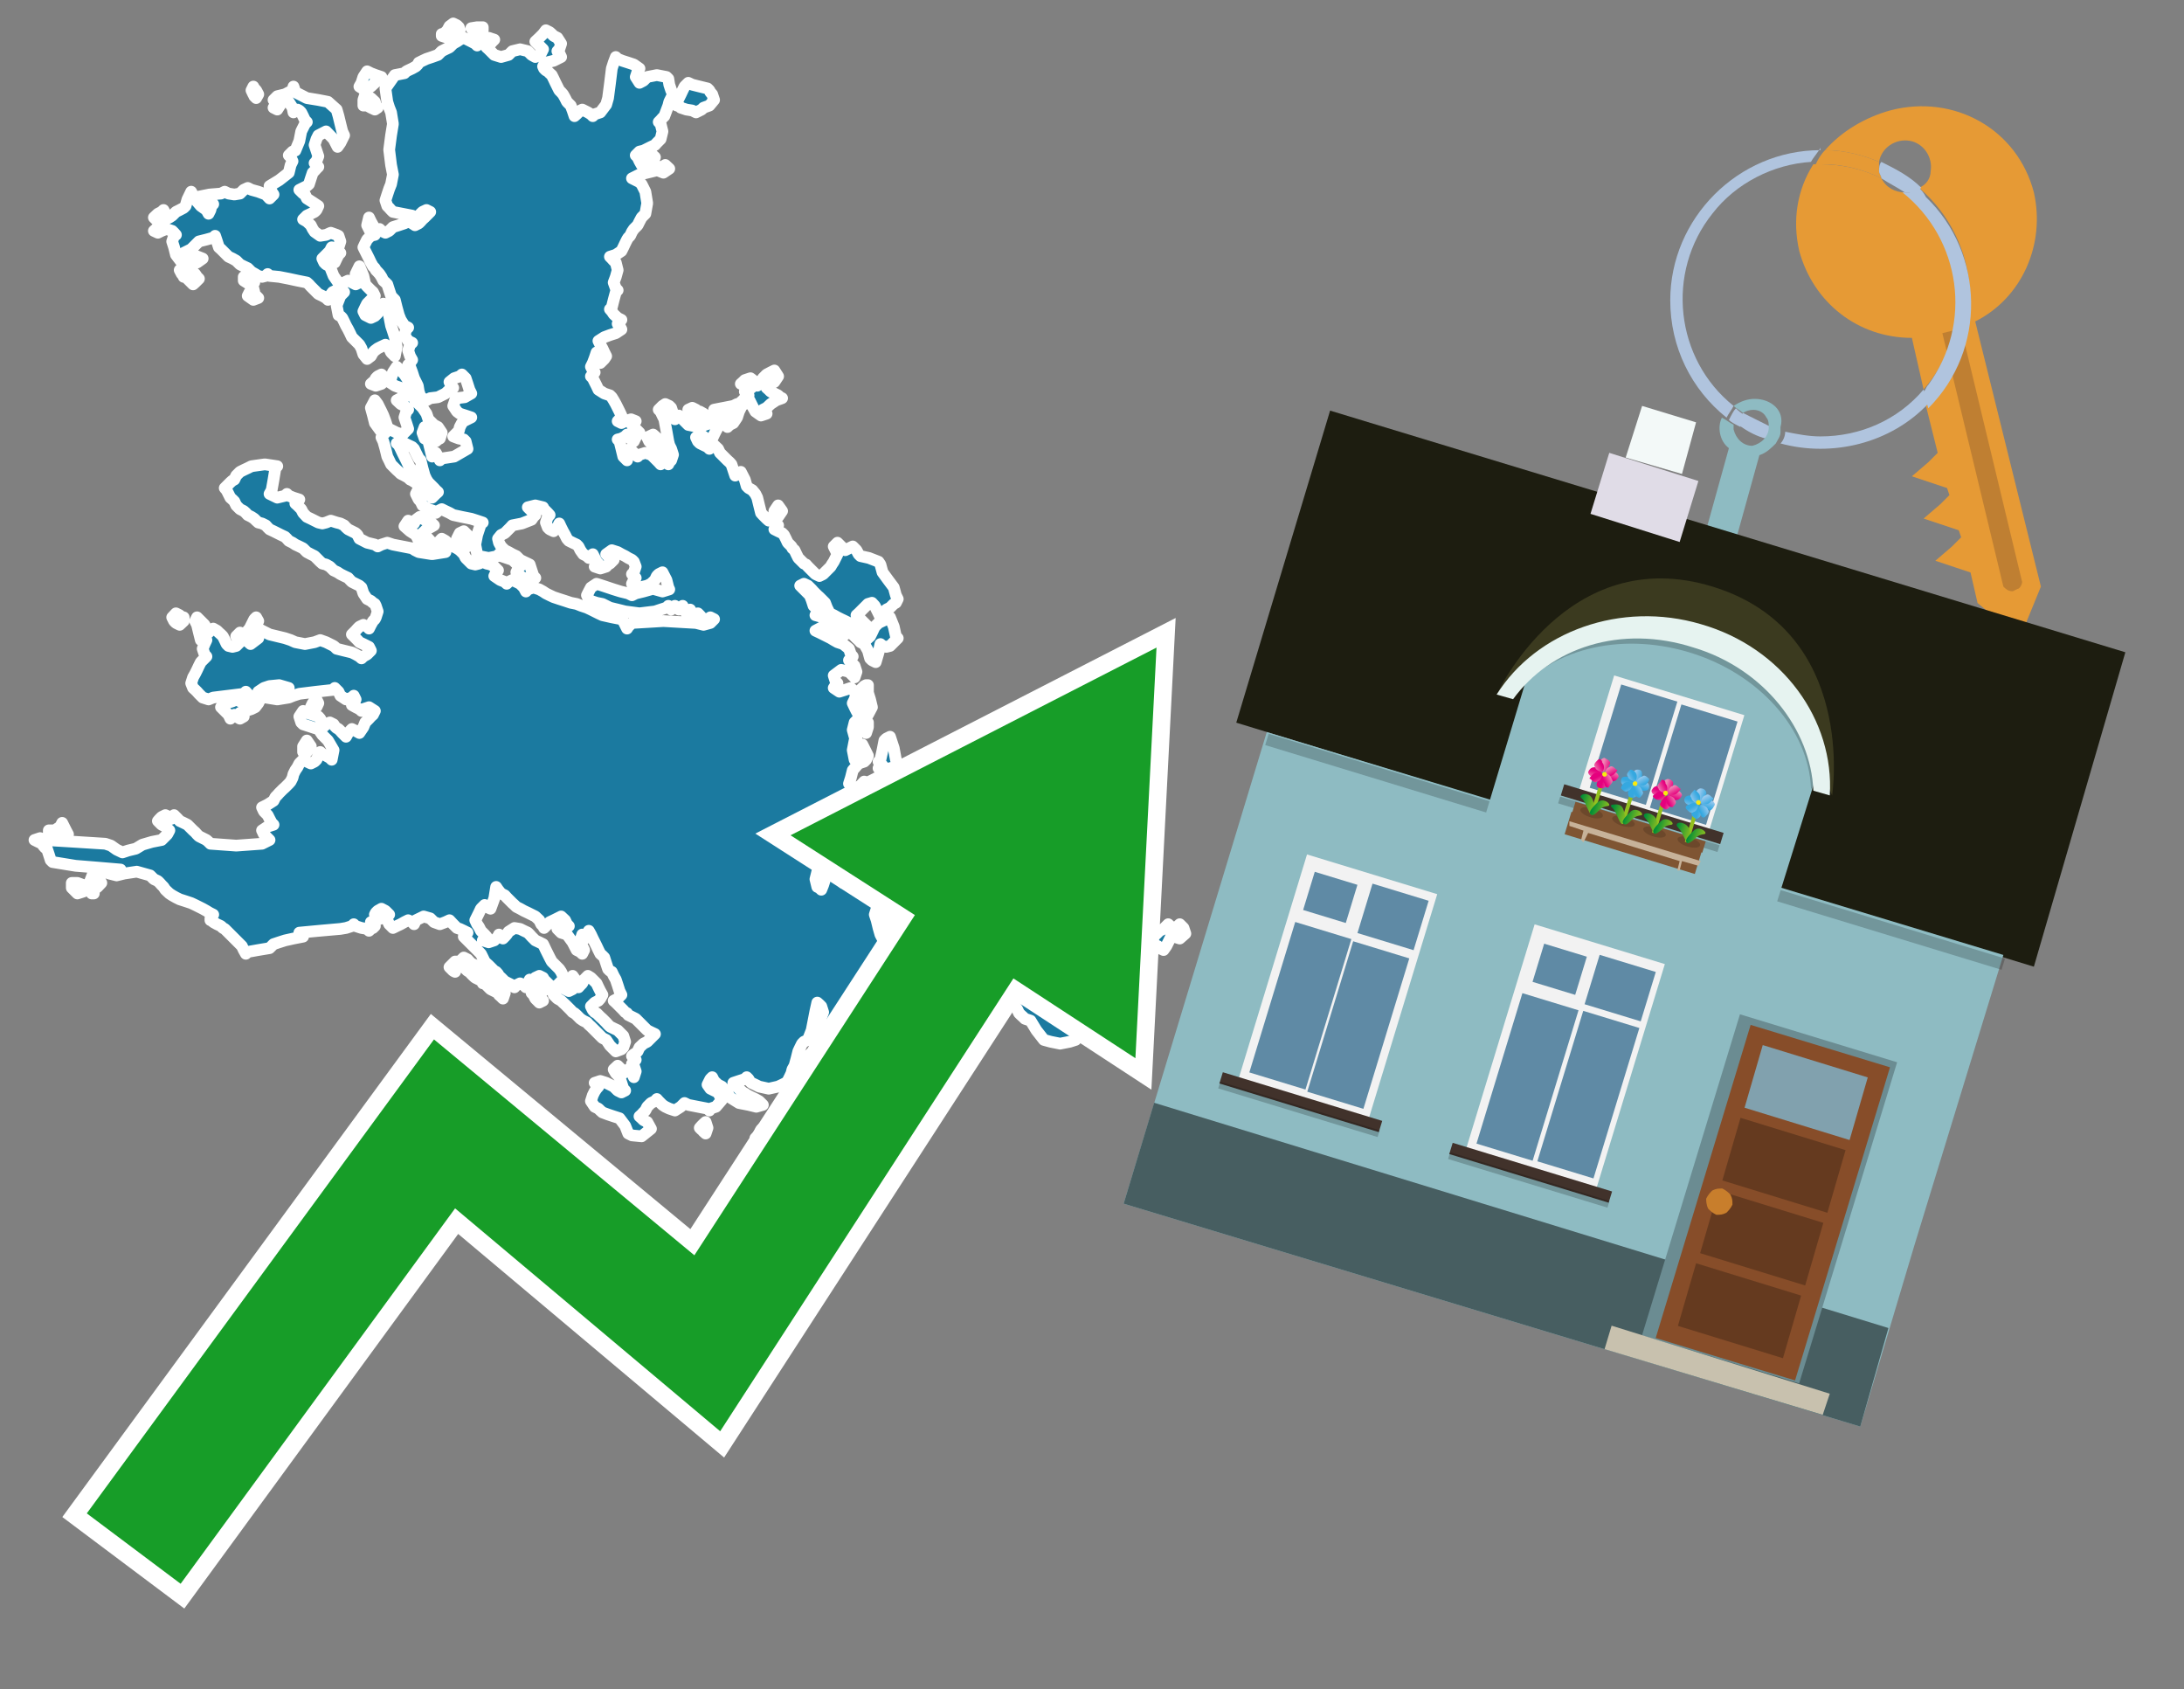 <?xml version="1.0" encoding="utf-8"?>
<!-- Generator: Adobe Illustrator 26.0.3, SVG Export Plug-In . SVG Version: 6.00 Build 0)  -->
<svg version="1.1" id="Text" xmlns="http://www.w3.org/2000/svg" xmlns:xlink="http://www.w3.org/1999/xlink" x="0px" y="0px"
	 width="93.1px" height="72px" viewBox="0 0 93.1 72" style="enable-background:new 0 0 93.1 72;" xml:space="preserve">
<rect x="0" y="0" width="93.1" height="72" fill="#808080" stroke="none"/>
<style type="text/css">
	.st0{fill:#1B7AA0;stroke:#FFFFFF;stroke-width:0.5;stroke-linejoin:round;}
	.st1{fill:none;stroke:#FFFFFF;stroke-width:1.5;stroke-miterlimit:10;}
	.st2{fill:#179D28;}
	.st3{fill:#E69A35;}
	.st4{fill:#B0C4DE;}
	.st5{fill:#8EBBC2;}
	.st6{fill:#BF7F32;}
	.st7{fill-rule:evenodd;clip-rule:evenodd;fill:#1D1D10;}
	.st8{fill-rule:evenodd;clip-rule:evenodd;fill:#8EBBC2;}
	.st9{opacity:0.2;fill-rule:evenodd;clip-rule:evenodd;}
	.st10{fill-rule:evenodd;clip-rule:evenodd;fill:#475E61;}
	.st11{fill-rule:evenodd;clip-rule:evenodd;fill:#E0DCE7;}
	.st12{fill-rule:evenodd;clip-rule:evenodd;fill:#F3F9F8;}
	.st13{fill:#3B3A1F;}
	.st14{fill:none;}
	.st15{opacity:0.2;}
	.st16{fill:#E6F3F0;}
	.st17{fill-rule:evenodd;clip-rule:evenodd;fill:#F2F2F2;}
	.st18{fill-rule:evenodd;clip-rule:evenodd;fill:#5F8AA5;}
	.st19{fill-rule:evenodd;clip-rule:evenodd;fill:#41322B;}
	.st20{fill:#7F5533;}
	.st21{opacity:0.3;fill-rule:evenodd;clip-rule:evenodd;fill:#422918;}
	.st22{fill-rule:evenodd;clip-rule:evenodd;fill:none;stroke:#93C01F;stroke-width:0.163;stroke-miterlimit:10;}
	.st23{fill-rule:evenodd;clip-rule:evenodd;fill:url(#SVGID_1_);}
	.st24{fill-rule:evenodd;clip-rule:evenodd;fill:url(#SVGID_00000147199887976991417840000017060033668658654888_);}
	.st25{fill-rule:evenodd;clip-rule:evenodd;fill:url(#SVGID_00000119100057019754039620000002654043006807765892_);}
	.st26{fill-rule:evenodd;clip-rule:evenodd;fill:url(#SVGID_00000142178469925681113880000013737551581527023037_);}
	.st27{fill-rule:evenodd;clip-rule:evenodd;fill:url(#SVGID_00000130605889322301362190000001033101833760859530_);}
	.st28{fill-rule:evenodd;clip-rule:evenodd;fill:url(#SVGID_00000105412422539227182930000013269769573446162822_);}
	.st29{fill-rule:evenodd;clip-rule:evenodd;fill:url(#SVGID_00000034768288925222426730000007120478709214298046_);}
	.st30{fill-rule:evenodd;clip-rule:evenodd;fill:url(#SVGID_00000072258718851645932440000014155807514115551646_);}
	.st31{fill-rule:evenodd;clip-rule:evenodd;fill:#FCEA0D;}
	.st32{fill:url(#SVGID_00000031203341764097408280000017584752814853104004_);}
	.st33{fill:url(#SVGID_00000015339130713726927340000010859631377812687286_);}
	.st34{fill-rule:evenodd;clip-rule:evenodd;fill:url(#SVGID_00000093855168313684568260000004388737810892686471_);}
	.st35{fill-rule:evenodd;clip-rule:evenodd;fill:url(#SVGID_00000091720330390925694760000005926885975535514015_);}
	.st36{fill-rule:evenodd;clip-rule:evenodd;fill:url(#SVGID_00000178890672406348987320000006568147122854179260_);}
	.st37{fill-rule:evenodd;clip-rule:evenodd;fill:url(#SVGID_00000159452364616107202220000009401020631095420558_);}
	.st38{fill-rule:evenodd;clip-rule:evenodd;fill:url(#SVGID_00000048461151531005152500000000878274421039077765_);}
	.st39{fill-rule:evenodd;clip-rule:evenodd;fill:url(#SVGID_00000132780239727038143960000016834247393723294350_);}
	.st40{fill-rule:evenodd;clip-rule:evenodd;fill:url(#SVGID_00000012472278850535010210000005222221252318305967_);}
	.st41{fill-rule:evenodd;clip-rule:evenodd;fill:url(#SVGID_00000105427239996329959590000007249811026464390582_);}
	.st42{fill:url(#SVGID_00000153682254202520457620000015771916768976071051_);}
	.st43{fill:url(#SVGID_00000072245302877456385120000018230916921583248001_);}
	.st44{fill-rule:evenodd;clip-rule:evenodd;fill:url(#SVGID_00000174569802242929870250000007503865580064565693_);}
	.st45{fill-rule:evenodd;clip-rule:evenodd;fill:url(#SVGID_00000112608849279386525110000000934958447990138799_);}
	.st46{fill-rule:evenodd;clip-rule:evenodd;fill:url(#SVGID_00000068642225728236549170000014919951340131103924_);}
	.st47{fill-rule:evenodd;clip-rule:evenodd;fill:url(#SVGID_00000139990489025208860150000012373376016562075835_);}
	.st48{fill-rule:evenodd;clip-rule:evenodd;fill:url(#SVGID_00000062187292160319757020000005113247798754902420_);}
	.st49{fill-rule:evenodd;clip-rule:evenodd;fill:url(#SVGID_00000020364771186406142920000015079966574995150763_);}
	.st50{fill-rule:evenodd;clip-rule:evenodd;fill:url(#SVGID_00000001657792938162727100000015703591034140404888_);}
	.st51{fill-rule:evenodd;clip-rule:evenodd;fill:url(#SVGID_00000006703903970736780950000015937648447960843424_);}
	.st52{fill:url(#SVGID_00000014597975297000820160000016463550394374607258_);}
	.st53{fill:url(#SVGID_00000039111194219393454810000015901508506182372759_);}
	.st54{fill-rule:evenodd;clip-rule:evenodd;fill:url(#SVGID_00000107556860057645013640000018248599618872780190_);}
	.st55{fill-rule:evenodd;clip-rule:evenodd;fill:url(#SVGID_00000159428692395741507660000017080560926361786515_);}
	.st56{fill-rule:evenodd;clip-rule:evenodd;fill:url(#SVGID_00000065791006625351656570000008440546761607548082_);}
	.st57{fill-rule:evenodd;clip-rule:evenodd;fill:url(#SVGID_00000034794475351511544080000010253045246873451149_);}
	.st58{fill-rule:evenodd;clip-rule:evenodd;fill:url(#SVGID_00000146473550525117038820000007639223437674351778_);}
	.st59{fill-rule:evenodd;clip-rule:evenodd;fill:url(#SVGID_00000050660401841560505840000014515373575877084832_);}
	.st60{fill-rule:evenodd;clip-rule:evenodd;fill:url(#SVGID_00000176747008711077000650000017764519850721789615_);}
	.st61{fill-rule:evenodd;clip-rule:evenodd;fill:url(#SVGID_00000072264237932480828080000013183982979132440499_);}
	.st62{fill:url(#SVGID_00000083779732819491929130000004237947519958375332_);}
	.st63{fill:url(#SVGID_00000158742098818175326420000005617390936770971563_);}
	.st64{fill:#C7B299;}
	.st65{fill-rule:evenodd;clip-rule:evenodd;fill:#6B8C92;}
	.st66{fill:#874D29;}
	.st67{fill:#81A1AE;}
	.st68{fill:#653A1F;}
	.st69{fill:#C87E2C;}
	.st70{fill-rule:evenodd;clip-rule:evenodd;fill:#C8C1AE;}
</style>
<path class="st0" d="M32.93,48.76L33.17,48.68L33.46,48.6L33.78,48.68L33.87,48.76L33.95,48.68L34.03,48.6L34.11,48.47L34.19,48.31L34.27,48.39L34.36,48.43L34.44,48.76L34.52,49.08L34.6,49.17L34.44,49.25L34.27,49.41L34.36,49.57L34.44,49.74L34.52,49.9L34.6,50.02L34.68,50.19L34.76,50.27L34.84,50.35L34.93,50.43L35.01,50.51L35.09,50.76L34.93,51.0L34.76,50.92L34.6,50.84L34.44,50.76L34.27,50.67L34.11,50.59L34.03,50.51L33.95,50.43L33.87,50.35L33.78,50.43L33.66,50.51L33.5,50.43L33.42,50.35L33.34,50.27L33.25,50.19L33.17,50.02L33.09,49.9L33.01,49.98L32.77,50.06L32.52,49.98L32.36,49.9L32.2,49.82L32.11,49.74L32.03,49.41L32.11,49.08L32.2,49.0L32.44,48.92L32.68,48.84L32.68,48.76ZM33.66,47.09L33.74,47.17L33.78,47.25L33.87,47.33L33.95,47.41L34.03,47.5L34.11,47.58L34.03,47.66L33.95,47.74L33.83,47.82L33.66,47.74L33.74,47.66L33.78,47.58L33.66,47.5L33.5,47.41L33.42,47.33L33.34,47.25L33.42,47.17L33.5,47.09L33.58,47.01L33.66,47.01ZM35.7,46.23L35.54,45.99L35.46,45.74L35.41,45.66L35.33,45.58L35.25,45.21L35.33,44.81L35.41,44.72L35.46,44.64L35.54,44.56L35.62,44.48L35.7,44.56L35.86,44.64L36.03,44.81L35.86,44.93L35.7,45.01L35.62,45.09L35.54,45.17L35.46,45.25L35.41,45.34L35.54,45.42L35.7,45.58L35.78,45.74L35.86,45.99L35.86,46.23ZM37.62,37.92L37.45,37.72L37.62,37.47L37.78,37.72L37.78,37.92ZM47.8,39.83L47.68,39.92L47.6,40.0L47.52,40.16L47.35,40.32L47.19,40.49L47.11,40.65L47.03,40.73L46.95,40.81L46.87,40.65L46.78,40.49L46.7,40.57L46.62,40.65L46.54,40.73L46.62,40.81L46.7,40.89L46.62,40.98L46.54,41.06L46.62,41.14L46.7,41.3L46.78,41.42L46.87,41.51L46.78,41.59L46.7,41.67L46.54,41.75L46.38,41.59L46.29,41.42L46.21,41.38L46.13,41.3L46.09,41.38L45.77,41.42L45.44,41.67L45.52,41.91L45.6,42.08L45.68,42.24L45.77,42.4L45.85,42.56L45.93,42.89L45.85,43.18L45.77,43.34L45.85,43.5L45.93,43.58L46.01,43.67L46.09,43.99L45.85,44.32L45.6,44.4L45.19,44.48L44.79,44.4L44.5,44.32L44.18,43.91L43.93,43.5L43.69,43.42L43.61,43.34L43.52,43.26L43.44,43.18L43.36,43.01L43.28,42.89L43.2,42.73L43.12,42.56L43.03,42.4L42.95,42.24L42.87,42.16L42.71,42.08L42.59,41.83L42.79,41.59L43.03,41.75L43.12,41.91L43.2,41.83L43.36,41.75L43.52,41.59L43.69,41.42L43.85,41.38L43.93,41.3L44.01,41.22L44.18,41.14L44.34,41.06L44.42,40.98L44.46,40.89L44.42,40.81L44.34,40.65L44.18,40.49L44.01,40.41L43.93,40.32L43.85,40.24L43.44,40.16L43.03,40.24L42.87,40.32L42.71,40.08L42.79,39.83L42.87,39.75L42.95,39.67L43.03,39.51L43.12,39.39L43.2,39.51L43.28,39.67L43.36,39.59L43.52,39.55L43.69,39.47L43.77,39.39L43.85,39.22L43.77,39.06L43.69,38.98L43.61,38.9L43.52,38.82L43.44,38.73L43.36,38.57L43.28,38.41L43.2,38.25L43.12,38.08L43.03,38.0L42.87,37.92L42.71,38.0L42.79,38.08L42.87,38.16L42.63,38.25L42.42,38.04L42.51,37.8L42.59,37.72L42.51,37.63L42.42,37.55L42.34,37.47L42.26,37.55L42.1,37.63L41.93,37.55L41.85,37.47L41.77,37.39L41.69,37.31L41.61,36.98L41.77,36.66L41.93,36.49L41.85,36.33L41.77,36.25L41.69,36.17L41.61,36.13L41.69,36.04L41.77,35.96L41.85,35.88L41.93,35.96L42.02,36.04L42.1,36.33L42.26,36.66L42.42,36.74L42.51,36.82L42.59,36.9L42.63,36.98L42.71,37.06L42.55,37.15L42.42,37.23L42.55,37.31L42.71,37.47L42.79,37.63L42.87,37.55L43.03,37.47L43.2,37.55L43.28,37.63L43.36,37.55L43.44,37.47L43.52,37.39L43.44,37.31L43.36,37.23L43.28,37.15L43.2,36.98L43.28,36.82L43.36,36.74L43.61,36.66L43.85,36.57L44.09,36.49L44.34,36.41L44.5,36.33L44.62,36.41L44.79,36.49L44.95,36.41L45.03,36.33L45.11,36.41L45.52,36.49L45.93,36.66L46.01,36.82L46.09,37.06L46.13,37.31L46.21,37.23L46.29,37.15L46.38,37.47L46.46,37.8L46.54,37.84L46.62,37.92L46.7,38.0L46.78,38.08L46.87,38.16L46.78,38.25L46.7,38.33L46.62,38.41L46.54,38.49L46.46,38.57L46.38,38.73L46.54,38.9L46.7,38.98L46.87,39.06L47.03,39.14L47.11,39.22L47.19,39.3L47.52,39.39L47.84,39.47L47.88,39.55L47.97,39.71L47.97,39.83ZM48.05,39.83L48.13,39.71L48.21,39.55L48.29,39.47L48.37,39.39L48.45,39.47L48.54,39.55L48.62,39.79L48.94,40.0L49.27,39.83L49.43,39.67L49.6,39.59L49.64,39.55L49.72,39.47L49.8,39.39L49.88,39.47L50.04,39.55L50.21,39.47L50.29,39.39L50.37,39.47L50.45,39.55L50.53,39.79L50.29,40.0L50.04,39.92L49.96,39.83L49.88,40.0L49.8,40.16L49.72,40.32L49.6,40.49L49.43,40.41L49.35,40.32L49.27,40.41L48.86,40.49L48.45,40.41L48.29,40.32L48.13,40.24L48.05,40.16L47.97,40.0L47.97,39.83ZM41.93,35.8L41.77,35.72L41.61,35.64L41.69,35.56L41.77,35.47L42.1,35.39L42.42,35.64L42.18,35.88L41.93,35.88ZM37.78,40.0L37.7,39.83L37.62,39.43L37.78,39.06L37.94,39.14L38.1,39.22L38.27,39.3L38.19,39.39L38.1,39.83L38.02,40.32L37.94,40.24L37.86,40.16L37.78,40.16ZM38.1,34.99L38.02,35.23L37.94,35.15L37.86,35.07L37.78,34.9L37.94,34.74L38.1,34.74ZM37.45,34.74L37.33,34.9L37.17,34.7L37.25,34.46L37.29,34.5L37.37,34.58L37.45,34.58ZM36.03,27.04L35.78,27.12L35.54,27.04L35.46,26.96L35.41,26.88L35.62,26.79L35.86,26.88L35.94,26.96L36.03,26.96ZM37.0,30.99L36.92,31.24L36.84,31.15L36.76,31.07L36.68,30.91L36.84,30.79L37.0,30.79ZM32.52,48.76L32.36,48.68L32.28,48.6L32.2,48.51L32.28,48.43L32.36,48.31L32.44,48.15L32.52,48.07L32.77,47.98L33.01,48.15L32.93,48.31L32.85,48.47L32.77,48.6L32.68,48.68L32.68,48.76ZM33.01,21.78L33.17,21.54L33.34,21.78L33.17,22.03L33.01,22.03ZM41.85,34.29L41.93,34.41L41.77,34.58L41.61,34.5L41.53,34.46L41.45,34.29L41.36,34.13L41.28,34.21L41.2,34.29L41.12,34.21L41.04,34.13L40.96,33.97L41.12,33.8L41.28,33.72L41.53,33.64L41.77,33.97L41.77,34.29ZM41.53,36.04L41.45,36.13L41.2,36.17L40.96,36.25L40.83,36.33L40.67,36.41L40.59,36.49L40.51,36.57L40.35,36.66L40.18,36.74L40.02,36.82L39.86,36.9L39.69,36.98L39.53,36.9L39.45,36.82L39.37,36.66L39.29,36.49L39.2,36.33L39.12,36.17L39.04,36.33L38.92,36.49L38.76,36.33L38.84,36.17L38.92,35.96L38.67,35.72L38.43,35.56L38.59,35.39L38.76,35.31L38.51,35.23L38.27,34.99L38.19,34.74L38.1,34.5L38.02,34.29L37.94,34.05L37.78,33.8L37.62,33.31L37.53,32.83L37.45,32.74L37.53,32.7L37.62,32.62L37.53,32.54L37.45,32.46L37.53,32.38L37.62,31.97L37.7,31.56L37.78,31.48L37.94,31.4L38.1,31.89L38.19,32.38L38.27,32.54L38.1,32.7L37.94,32.74L38.1,32.83L38.27,32.99L38.35,33.15L38.43,33.31L38.51,33.48L38.59,33.31L38.76,33.15L38.92,32.99L38.96,32.83L39.04,32.99L39.12,33.15L39.2,33.07L39.45,32.99L39.69,32.91L40.02,32.83L40.35,32.74L40.43,32.7L40.51,32.74L40.59,32.83L40.67,32.91L40.71,32.99L40.79,33.07L40.71,33.15L40.67,33.23L40.92,33.31L41.12,33.4L40.96,33.48L40.79,33.72L40.71,33.97L40.67,34.05L40.71,34.13L40.79,34.33L40.63,34.58L40.51,34.66L40.59,34.74L40.67,34.9L40.92,35.07L41.12,35.31L41.2,35.56L41.28,35.64L41.36,35.72L41.45,35.8L41.53,35.88L41.61,35.96L41.61,36.04ZM29.91,48.15L29.83,48.07L29.91,47.98L29.99,47.9L30.08,47.82L30.16,48.07L30.08,48.31L29.99,48.23L29.99,48.15ZM23.92,42.08L24.09,42.16L24.25,42.24L24.41,42.16L24.33,42.08L24.25,41.83L24.41,41.59L24.58,41.83L24.66,42.08L24.74,41.99L24.82,41.91L24.9,41.75L25.06,41.59L25.19,41.67L25.27,41.75L25.35,41.83L25.43,41.91L25.51,42.08L25.59,42.24L25.68,42.4L25.59,42.56L25.51,42.65L25.35,42.73L25.19,42.89L25.27,43.05L25.35,43.14L25.43,43.18L25.51,43.26L25.59,43.34L25.68,43.42L25.76,43.5L25.84,43.58L25.92,43.67L26.0,43.75L26.16,43.83L26.33,43.91L26.41,43.99L26.49,44.07L26.57,44.15L26.65,44.4L26.57,44.64L26.49,44.72L26.25,44.81L26.0,44.56L25.84,44.32L25.68,44.24L25.59,44.15L25.51,44.07L25.43,43.99L25.35,43.91L25.27,43.83L25.19,43.75L25.1,43.67L25.02,43.58L24.86,43.5L24.74,43.42L24.66,43.34L24.58,43.26L24.49,43.18L24.41,43.14L24.33,43.05L24.25,42.97L24.17,42.89L24.09,42.81L24.0,42.73L23.92,42.65L23.76,42.56L23.6,42.4L23.68,42.24L23.76,42.16L23.76,42.08ZM20.58,41.83L20.42,41.75L20.26,41.67L20.17,41.59L20.09,41.51L20.01,41.42L19.93,41.38L19.85,41.3L19.77,41.22L19.69,41.14L19.6,40.98L19.77,40.81L19.93,40.89L20.01,40.98L20.09,41.06L20.26,41.14L20.42,41.22L20.5,41.3L20.58,41.38L20.66,41.42L20.74,41.51L20.91,41.59L21.07,41.67L21.15,41.75L21.23,41.83L21.27,41.91L21.36,41.99L21.44,42.08L21.52,42.32L21.44,42.56L21.36,42.48L21.27,42.4L21.23,42.32L21.07,42.24L20.91,42.16L20.83,42.08L20.74,41.99L20.66,41.91L20.58,41.91ZM27.92,19.13L27.84,18.97L27.75,18.89L27.67,18.81L27.59,18.64L27.84,18.52L28.08,18.73L28.16,18.97L28.24,19.13L28.08,19.3L27.92,19.3ZM29.83,17.54L29.99,17.63L30.08,17.71L30.16,17.79L29.99,17.87L29.83,17.79L29.67,17.71L29.51,17.63L29.42,17.54L29.34,17.46L29.51,17.38L29.67,17.46L29.67,17.54ZM31.58,17.38L31.5,17.54L31.42,17.79L31.26,18.03L31.1,18.11L31.01,18.2L30.93,18.03L31.01,17.87L31.1,17.79L31.18,17.71L31.26,17.63L30.85,17.54L30.44,17.46L30.85,17.38L31.26,17.3L31.42,17.22L31.58,17.22ZM31.58,17.14L31.67,17.06L31.75,16.97L31.83,16.93L31.91,16.85L31.83,16.77L31.75,16.69L31.87,16.61L32.03,16.53L31.79,16.44L31.58,16.36L31.67,16.28L31.75,16.2L31.99,16.12L32.2,16.28L32.28,16.44L32.36,16.36L32.44,16.28L32.52,16.12L32.68,15.96L32.85,15.87L33.01,15.79L33.17,16.04L33.01,16.28L32.85,16.36L32.77,16.44L32.68,16.53L32.77,16.61L32.85,16.69L33.01,16.77L33.17,16.85L33.25,16.93L33.34,16.97L33.09,17.06L32.85,17.22L32.68,17.38L32.52,17.46L32.6,17.54L32.68,17.63L32.44,17.71L32.2,17.54L32.11,17.38L32.03,17.22L31.95,17.06L31.91,17.14L31.75,17.22L31.58,17.22ZM19.48,41.18L19.4,41.42L19.32,41.38L19.24,41.3L19.16,41.22L19.24,41.14L19.32,41.06L19.4,40.98L19.48,40.98ZM19.48,22.96L19.56,22.8L19.6,22.72L19.77,22.64L19.93,22.8L20.01,22.96L20.09,23.13L19.93,23.29L19.77,23.21L19.6,23.13L19.48,23.13ZM37.0,29.52L37.09,29.81L37.17,30.14L37.0,30.46L36.84,29.97L36.76,29.48L36.68,29.4L36.76,29.32L36.84,29.24L36.92,29.2L37.0,29.2ZM8.97,39.14L9.01,39.06L9.09,38.98L8.93,38.9L8.8,38.82L8.64,38.73L8.48,38.65L8.32,38.57L8.15,38.49L7.91,38.41L7.66,38.33L7.5,38.25L7.34,38.16L7.22,38.08L7.05,37.92L6.97,37.8L6.89,37.72L6.81,37.63L6.73,37.55L6.56,37.47L6.4,37.31L5.83,37.15L5.3,37.23L4.97,37.31L4.65,37.23L4.89,37.15L5.14,37.06L4.2,36.98L3.22,36.9L2.73,36.82L2.24,36.74L2.16,36.66L2.08,36.41L2.0,36.17L1.92,36.13L1.84,36.04L1.8,35.96L1.63,35.88L1.47,35.8L1.71,35.72L1.92,35.8L3.22,35.88L4.49,35.96L4.73,36.04L4.97,36.21L5.22,36.33L5.46,36.25L5.79,36.17L6.07,36.0L6.48,35.88L6.89,35.8L6.97,35.72L7.05,35.64L7.13,35.56L7.22,35.39L7.05,35.23L6.89,35.15L6.81,35.07L6.73,34.99L6.81,34.9L6.89,34.82L7.05,34.74L7.22,34.82L7.3,34.9L7.34,34.82L7.42,34.74L7.5,34.82L7.58,34.9L7.66,34.99L7.83,35.07L7.99,35.15L8.07,35.23L8.15,35.31L8.23,35.39L8.32,35.47L8.4,35.56L8.48,35.64L8.64,35.72L8.8,35.8L8.89,35.88L8.97,35.96L10.07,36.04L11.17,35.96L11.33,35.88L11.49,35.8L11.41,35.72L11.33,35.64L11.25,35.56L11.17,35.39L11.41,35.23L11.66,35.15L11.58,35.07L11.49,34.9L11.41,34.74L11.33,34.66L11.25,34.58L11.17,34.41L11.41,34.29L11.66,34.13L11.74,33.97L11.82,33.89L11.9,33.8L11.98,33.72L12.06,33.64L12.15,33.56L12.23,33.48L12.31,33.4L12.39,33.31L12.47,33.15L12.51,32.99L12.59,32.83L12.68,32.7L12.76,32.54L12.92,32.38L13.08,32.46L13.25,32.54L13.41,32.46L13.49,32.38L13.57,32.21L13.65,32.05L13.74,32.13L13.9,32.21L14.06,32.3L14.14,32.38L14.22,31.97L13.98,31.56L13.74,31.32L13.57,31.07L13.41,31.03L13.17,30.95L12.92,30.87L12.84,30.79L12.76,30.54L12.92,30.3L13.08,30.38L13.33,30.46L13.57,30.54L13.65,30.63L13.74,30.79L13.82,30.95L13.9,30.87L14.06,30.79L14.22,30.87L14.27,30.95L14.35,31.03L14.43,31.07L14.51,31.15L14.59,31.24L14.67,31.32L14.75,31.4L14.84,31.24L15.0,31.07L15.16,31.15L15.32,31.24L15.49,30.99L15.57,30.79L15.65,30.71L15.73,30.63L15.81,30.54L15.9,30.46L15.98,30.3L15.73,30.14L15.49,30.22L15.41,30.3L15.32,30.22L15.16,30.14L15.0,30.05L15.08,29.97L15.16,29.81L15.08,29.65L15.0,29.73L14.75,29.81L14.51,29.65L14.43,29.48L14.35,29.4L14.27,29.32L14.22,29.4L13.49,29.48L12.76,29.57L12.51,29.65L12.31,29.73L11.82,29.81L11.33,29.73L11.58,29.65L11.82,29.57L12.06,29.48L12.31,29.32L11.9,29.2L11.49,29.24L11.25,29.32L11.01,29.48L11.09,29.65L11.17,29.73L11.09,29.81L11.01,29.97L10.88,30.14L10.72,30.22L10.48,30.3L10.23,30.38L10.31,30.46L10.39,30.54L10.23,30.63L10.07,30.54L9.99,30.46L9.91,30.54L9.82,30.63L9.74,30.46L9.58,30.3L9.42,30.14L9.66,29.97L9.91,29.89L10.07,29.81L10.23,29.89L10.39,29.97L10.56,29.89L10.64,29.81L10.72,29.73L10.64,29.65L10.56,29.57L10.48,29.48L10.39,29.57L9.74,29.65L9.09,29.73L8.89,29.81L8.64,29.73L8.56,29.65L8.48,29.57L8.4,29.48L8.32,29.4L8.23,29.32L8.15,29.12L8.23,28.87L8.32,28.71L8.4,28.55L8.48,28.38L8.56,28.22L8.64,28.14L8.72,28.06L8.8,27.98L8.72,27.89L8.64,27.65L8.72,27.45L8.8,27.28L8.72,27.12L8.64,27.2L8.56,27.28L8.48,26.96L8.4,26.63L8.32,26.47L8.4,26.31L8.48,26.39L8.56,26.47L8.64,26.55L8.72,26.63L8.8,26.79L8.89,26.96L8.97,26.88L9.09,26.79L9.25,26.88L9.33,26.96L9.42,27.04L9.5,27.12L9.58,27.28L9.66,27.45L9.74,27.53L9.91,27.57L10.07,27.53L10.15,27.45L10.23,27.37L10.15,27.28L10.07,27.12L10.23,26.96L10.39,27.2L10.68,27.45L11.01,27.2L10.8,26.96L10.56,26.88L10.64,26.79L10.72,26.63L10.8,26.47L10.84,26.39L10.92,26.31L11.01,26.47L10.92,26.63L10.84,26.71L11.01,26.79L11.17,26.88L11.33,26.96L11.49,27.04L11.82,27.12L12.15,27.2L12.39,27.28L12.59,27.37L13.0,27.45L13.41,27.37L13.65,27.28L13.9,27.37L14.06,27.45L14.22,27.53L14.27,27.57L14.35,27.65L14.67,27.73L15.0,27.81L15.16,27.89L15.32,27.98L15.41,28.06L15.49,27.98L15.65,27.89L15.81,27.73L15.73,27.57L15.65,27.53L15.49,27.45L15.32,27.37L15.24,27.28L15.16,27.2L15.08,27.12L15.0,27.04L15.08,26.96L15.16,26.88L15.24,26.79L15.32,26.71L15.49,26.63L15.65,26.71L15.73,26.79L15.81,26.63L15.9,26.47L15.98,26.39L16.02,26.31L16.1,26.06L16.02,25.82L15.98,25.74L15.9,25.69L15.81,25.61L15.65,25.53L15.49,25.29L15.41,25.04L15.32,24.96L15.16,24.88L15.0,24.8L14.92,24.72L14.84,24.63L14.67,24.55L14.51,24.47L14.39,24.39L14.22,24.31L14.14,24.23L14.06,24.15L13.9,24.06L13.74,24.02L13.65,23.94L13.57,23.86L13.49,23.78L13.41,23.7L13.25,23.62L13.08,23.53L13.0,23.45L12.92,23.37L12.76,23.29L12.59,23.21L12.47,23.13L12.31,23.05L12.23,22.96L12.15,22.88L11.98,22.8L11.82,22.72L11.66,22.64L11.49,22.56L11.41,22.48L11.33,22.39L11.17,22.31L11.01,22.27L10.92,22.19L10.84,22.11L10.72,22.03L10.56,21.95L10.48,21.86L10.39,21.78L10.23,21.7L10.07,21.54L9.99,21.37L9.91,21.29L9.82,21.21L9.74,21.05L9.66,20.89L9.58,20.8L9.66,20.72L9.74,20.64L9.82,20.56L9.91,20.48L9.99,20.44L10.07,20.27L10.23,20.11L10.39,20.03L10.56,19.95L10.72,19.87L11.29,19.79L11.82,19.87L11.74,19.95L11.66,20.44L11.58,20.89L11.49,21.05L11.82,21.21L12.15,21.13L12.23,21.05L12.31,21.13L12.51,21.21L12.76,21.29L12.68,21.37L12.59,21.46L12.68,21.54L12.76,21.62L12.84,21.7L12.92,21.86L13.08,22.03L13.25,22.11L13.41,22.19L13.57,22.27L13.74,22.31L13.9,22.27L14.1,22.19L14.35,22.27L14.51,22.31L14.67,22.39L14.75,22.48L14.84,22.56L15.0,22.64L15.16,22.72L15.24,22.8L15.32,22.96L15.65,23.13L15.98,23.21L16.1,23.29L16.26,23.21L16.51,23.13L16.75,23.21L17.16,23.29L17.57,23.37L17.69,23.45L17.85,23.53L18.42,23.62L18.99,23.53L18.91,23.45L18.83,23.37L18.75,23.29L18.67,23.13L18.83,22.96L18.99,23.05L19.07,23.13L19.16,23.21L19.32,23.29L19.48,23.37L19.6,23.45L19.77,23.62L19.85,23.78L19.93,23.86L20.01,23.94L20.09,24.02L20.26,24.06L20.42,24.02L20.58,23.94L20.74,24.02L20.91,24.06L21.07,24.15L21.15,24.23L21.23,24.31L21.15,24.39L21.07,24.55L21.32,24.72L21.52,24.8L21.6,24.88L21.68,24.8L21.84,24.72L22.01,24.8L22.17,24.88L22.33,25.04L22.42,25.21L22.5,25.12L22.74,25.04L22.99,25.12L23.15,25.21L23.27,25.29L23.43,25.37L23.6,25.45L23.84,25.53L24.09,25.61L24.33,25.69L24.58,25.74L24.78,25.82L25.02,25.9L25.19,25.98L25.35,26.06L25.51,26.14L25.68,26.22L26.08,26.31L26.49,26.39L26.57,26.47L26.65,26.63L26.73,26.79L26.78,26.71L26.86,26.63L26.94,26.55L28.28,26.47L29.67,26.55L29.99,26.63L30.28,26.55L30.36,26.47L30.44,26.39L30.28,26.31L30.16,26.39L30.08,26.47L29.99,26.39L29.91,26.31L29.83,26.22L29.75,26.14L29.67,26.22L29.59,26.31L29.51,26.14L29.42,25.98L29.34,26.06L29.26,26.14L29.18,25.98L29.1,25.82L29.02,25.9L28.94,25.98L28.85,25.9L28.77,25.82L28.69,25.9L28.61,25.98L28.53,25.9L28.49,25.82L28.41,25.9L28.16,25.98L27.92,26.06L27.26,26.14L26.65,26.06L26.33,25.98L26.0,25.9L25.84,25.82L25.68,25.74L25.43,25.69L25.19,25.61L25.1,25.53L25.02,25.37L25.1,25.21L25.19,25.04L25.43,24.88L25.68,24.96L25.92,25.04L26.16,25.12L26.45,25.21L26.78,25.29L26.94,25.37L27.1,25.29L27.43,25.21L27.75,25.12L27.84,25.04L27.92,25.12L28.24,25.21L28.53,25.12L28.49,25.04L28.41,24.72L28.24,24.39L28.08,24.47L28.0,24.55L27.92,24.72L27.75,24.88L27.59,24.96L27.26,25.04L26.94,24.88L27.02,24.72L27.1,24.63L27.02,24.55L26.94,24.47L27.02,24.39L27.1,24.15L27.02,23.94L26.94,23.86L26.78,23.78L26.65,23.7L26.49,23.62L26.33,23.53L26.08,23.45L25.84,23.62L26.0,23.78L26.16,23.86L26.08,23.94L26.0,24.02L25.92,24.06L25.84,24.15L25.59,24.23L25.35,24.15L25.43,24.06L25.51,24.02L25.43,23.94L25.35,23.78L25.27,23.62L25.19,23.7L25.1,23.78L25.02,23.7L24.86,23.62L24.74,23.45L24.66,23.29L24.58,23.21L24.41,23.13L24.25,23.05L24.17,22.96L24.09,22.8L24.0,22.64L23.92,22.48L23.84,22.31L23.76,22.48L23.6,22.64L23.43,22.56L23.35,22.48L23.27,22.27L23.35,22.03L23.43,21.95L23.35,21.86L23.27,21.78L23.19,21.7L23.15,21.62L22.82,21.54L22.5,21.62L22.58,21.7L22.66,21.78L22.74,21.86L22.82,21.95L22.74,22.03L22.66,22.15L22.25,22.31L21.84,22.39L21.76,22.48L21.68,22.56L21.6,22.64L21.52,22.72L21.36,22.8L21.23,22.96L21.27,23.13L21.36,23.29L21.52,23.45L21.68,23.53L21.84,23.62L22.01,23.7L22.09,23.78L22.17,23.86L22.33,23.94L22.5,24.02L22.58,24.06L22.66,24.31L22.74,24.55L22.82,24.63L22.58,24.72L22.33,24.63L22.17,24.55L22.01,24.39L22.09,24.23L22.17,24.15L22.09,24.06L22.01,24.02L21.93,23.94L21.84,23.86L21.6,23.78L21.36,23.7L21.27,23.62L21.23,23.7L20.83,23.78L20.42,23.7L20.34,23.62L20.26,23.21L20.34,22.8L20.42,22.56L20.5,22.31L20.58,22.27L20.34,22.19L20.09,22.11L19.69,22.03L19.32,21.95L19.16,21.86L18.99,21.78L18.83,21.7L18.67,21.78L18.58,21.86L18.5,21.78L18.26,21.7L18.01,21.54L17.93,21.37L17.85,21.29L17.81,21.21L17.73,21.05L17.81,20.89L17.85,20.8L17.93,20.72L18.01,20.8L18.1,20.89L18.18,20.97L18.26,21.05L18.34,21.13L18.42,21.21L18.5,21.13L18.58,21.05L18.67,20.97L18.58,20.89L18.5,20.8L18.42,20.72L18.34,20.64L18.26,20.56L18.18,20.44L18.1,20.27L18.01,19.95L17.93,19.62L17.85,19.54L17.81,19.46L17.73,19.3L17.65,19.13L17.57,19.05L17.4,18.97L17.24,18.89L17.08,18.81L16.91,18.89L17.0,18.97L17.08,19.13L17.16,19.3L17.24,19.46L17.32,19.62L17.4,19.79L17.48,19.95L17.57,20.03L17.65,20.11L17.73,20.19L17.81,20.27L17.85,20.44L17.69,20.56L17.57,20.48L17.48,20.44L17.4,20.36L17.24,20.27L17.08,20.19L17.0,20.11L16.91,20.03L16.83,19.95L16.75,19.87L16.67,19.79L16.59,19.62L16.51,19.46L16.43,19.13L16.34,18.81L16.26,18.64L16.34,18.52L16.43,18.44L16.22,18.36L15.98,18.03L15.9,17.71L15.81,17.38L15.98,17.06L16.1,17.22L16.18,17.38L16.26,17.54L16.34,17.71L16.43,17.95L16.51,18.2L16.59,18.28L16.75,18.36L16.91,18.44L17.16,18.52L17.4,18.28L17.32,18.03L17.24,17.79L17.32,17.54L17.4,17.46L17.32,17.38L17.24,17.3L17.08,17.22L16.91,17.06L17.16,16.93L17.4,16.85L17.32,16.77L17.24,16.69L17.16,16.61L17.08,16.53L16.83,16.44L16.59,16.28L16.67,16.12L16.75,15.87L16.91,15.63L17.08,15.79L17.24,15.96L17.4,16.2L17.48,16.44L17.57,16.77L17.69,17.06L17.85,17.22L18.01,17.38L18.18,17.63L18.26,17.87L18.34,17.95L18.42,18.03L18.5,18.11L18.67,18.2L18.83,18.44L18.75,18.69L18.67,18.73L18.58,18.81L18.5,18.64L18.42,18.52L18.34,18.44L18.26,18.36L18.18,18.28L18.1,18.2L18.01,18.44L18.1,18.69L18.18,18.73L18.26,18.81L18.34,19.13L18.42,19.46L18.5,19.38L18.58,19.3L18.67,19.46L18.75,19.62L18.83,19.54L19.36,19.46L19.93,19.13L19.85,18.81L19.77,18.73L19.56,18.69L19.32,18.6L19.4,18.52L19.48,18.44L19.56,18.36L19.6,18.2L19.69,18.03L19.77,17.95L19.93,17.87L20.09,17.79L19.85,17.71L19.6,17.63L19.48,17.54L19.32,17.3L19.4,17.06L19.48,16.97L19.81,16.93L20.09,16.77L20.01,16.61L19.93,16.36L19.85,16.12L19.77,16.04L19.69,15.96L19.6,16.04L19.36,16.12L19.16,16.28L19.24,16.44L19.32,16.53L19.16,16.61L18.99,16.77L18.67,16.93L18.34,16.97L18.18,17.06L18.01,16.97L17.93,16.93L17.85,16.69L17.81,16.44L17.73,16.28L17.65,16.12L17.57,15.87L17.48,15.63L17.4,15.55L17.48,15.47L17.57,15.34L17.48,15.18L17.4,14.94L17.48,14.69L17.57,14.61L17.4,14.53L17.24,14.28L17.32,14.04L17.4,13.96L17.24,13.88L17.08,13.63L17.0,13.43L16.91,13.1L16.83,12.78L16.75,12.7L16.67,12.61L16.59,12.37L16.51,12.12L16.43,12.04L16.34,11.96L16.26,11.8L16.18,11.68L16.1,11.59L16.02,11.51L15.98,11.43L15.9,11.35L15.81,11.19L15.73,11.02L15.65,10.86L15.57,10.7L15.49,10.54L15.57,10.37L15.65,10.21L15.81,10.05L15.98,10.01L16.02,9.92L16.1,9.84L16.18,9.76L16.26,9.84L16.43,9.92L16.59,9.84L16.67,9.76L16.75,9.68L17.0,9.6L17.24,9.52L17.4,9.44L17.57,9.52L17.69,9.6L17.85,9.52L17.93,9.44L18.01,9.35L18.1,9.27L18.18,9.19L18.26,9.11L18.34,9.03L18.18,8.95L18.01,9.03L17.93,9.11L17.85,9.19L17.69,9.27L17.57,9.19L17.16,9.11L16.75,9.03L16.67,8.95L16.59,8.86L16.51,8.78L16.43,8.54L16.51,8.29L16.59,8.05L16.67,7.85L16.75,7.44L16.67,7.03L16.59,6.38L16.67,5.77L16.75,5.28L16.67,4.79L16.59,4.59L16.51,4.34L16.43,3.77L16.83,3.2L17.24,3.12L17.32,3.04L17.4,3.0L17.57,2.92L17.73,2.83L17.81,2.75L17.85,2.67L18.01,2.59L18.18,2.51L18.42,2.43L18.67,2.34L18.75,2.26L18.83,2.18L18.99,2.1L19.16,2.02L19.24,1.94L19.32,1.86L19.48,1.77L19.6,1.69L19.77,1.61L19.93,1.69L20.09,1.77L20.26,1.86L20.34,1.94L20.42,1.86L20.5,1.77L20.58,1.69L20.83,1.61L21.07,1.69L20.99,1.77L20.91,1.86L20.83,1.94L20.74,2.02L20.83,2.1L20.91,2.18L20.99,2.26L21.07,2.34L21.36,2.43L21.68,2.34L21.76,2.26L21.84,2.18L22.17,2.1L22.5,2.18L22.58,2.26L22.66,2.34L22.82,2.43L22.99,2.34L23.07,2.26L23.15,2.1L22.99,1.94L22.82,1.77L22.99,1.61L23.15,1.45L23.27,1.29L23.43,1.37L23.52,1.45L23.6,1.53L23.76,1.61L23.92,1.86L23.84,2.1L23.76,2.18L23.84,2.26L23.92,2.43L23.6,2.59L23.27,2.67L23.19,2.75L23.15,2.83L23.19,2.92L23.27,3.0L23.35,3.04L23.43,3.12L23.52,3.2L23.6,3.36L23.68,3.53L23.76,3.69L23.84,3.85L23.92,3.93L24.0,4.02L24.09,4.18L24.17,4.34L24.25,4.42L24.33,4.5L24.41,4.71L24.49,4.95L24.58,4.87L24.66,4.79L24.74,4.71L24.82,4.67L24.9,4.71L25.06,4.79L25.19,4.87L25.27,4.95L25.35,4.87L25.59,4.79L25.84,4.46L25.92,4.18L26.0,3.57L26.08,2.92L26.16,2.67L26.25,2.43L26.33,2.51L26.53,2.59L26.78,2.67L27.02,2.75L27.26,2.92L27.18,3.04L27.1,3.28L27.26,3.53L27.43,3.44L27.51,3.36L27.59,3.28L28.0,3.2L28.41,3.28L28.49,3.36L28.53,3.61L28.61,3.85L28.69,4.02L28.61,4.18L28.53,4.34L28.49,4.5L28.41,4.71L28.32,4.95L28.24,5.03L28.16,5.12L28.08,5.2L28.16,5.28L28.24,5.6L28.16,5.93L28.08,6.01L28.0,6.09L27.92,6.18L27.75,6.26L27.59,6.34L27.43,6.42L27.26,6.46L27.18,6.54L27.1,6.62L27.18,6.7L27.26,6.87L27.35,7.03L27.43,6.95L27.51,6.87L27.59,6.7L27.75,6.54L27.92,6.7L27.84,6.87L27.75,6.95L27.92,7.03L28.08,7.11L28.0,7.19L27.92,7.28L27.59,7.36L27.26,7.44L27.1,7.52L26.94,7.6L27.1,7.68L27.26,7.76L27.35,7.85L27.43,8.01L27.51,8.17L27.59,8.66L27.51,9.11L27.43,9.19L27.35,9.27L27.26,9.44L27.18,9.6L27.1,9.68L27.02,9.76L26.94,9.88L26.86,10.05L26.78,10.13L26.73,10.21L26.65,10.37L26.57,10.54L26.49,10.7L26.25,10.86L26.0,10.94L26.08,11.02L26.16,11.11L26.25,11.19L26.33,11.51L26.25,11.8L26.16,12.04L26.25,12.29L26.33,12.37L26.25,12.45L26.16,12.78L26.08,13.1L26.0,13.18L26.08,13.27L26.16,13.39L26.33,13.55L26.49,13.63L26.41,13.71L26.33,13.8L26.41,13.88L26.49,14.04L26.25,14.2L26.0,14.28L25.76,14.37L25.51,14.53L25.59,14.69L25.68,14.85L25.76,15.02L25.84,15.18L25.76,15.3L25.68,15.38L25.59,15.47L25.51,15.26L25.43,15.02L25.35,15.26L25.27,15.47L25.19,15.63L25.27,15.79L25.35,15.87L25.27,15.96L25.19,16.04L25.27,16.12L25.35,16.28L25.43,16.44L25.51,16.61L25.76,16.77L26.0,16.85L26.08,16.93L26.16,17.06L26.25,17.22L26.33,17.38L26.41,17.54L26.49,17.71L26.41,17.87L26.33,17.95L26.49,18.03L26.65,17.95L26.9,17.87L27.1,17.95L27.02,18.03L26.94,18.11L27.02,18.2L27.1,18.28L27.18,18.36L27.26,18.44L27.18,18.52L27.1,18.64L27.02,18.81L26.94,18.73L26.86,18.69L26.78,18.6L26.73,18.52L26.65,18.6L26.49,18.69L26.33,18.73L26.41,18.81L26.49,19.13L26.57,19.46L26.65,19.54L26.73,19.62L26.78,19.38L26.86,19.13L26.94,19.22L27.02,19.3L27.1,19.38L27.18,19.46L27.26,19.38L27.51,19.3L27.75,19.38L27.84,19.46L27.92,19.54L28.0,19.62L28.08,19.7L28.16,19.79L28.24,19.62L28.32,19.46L28.41,19.62L28.49,19.79L28.53,19.7L28.61,19.62L28.69,19.38L28.61,19.13L28.53,18.97L28.49,18.81L28.41,18.36L28.32,17.87L28.24,17.71L28.16,17.54L28.08,17.46L28.16,17.38L28.24,17.3L28.36,17.22L28.53,17.3L28.61,17.38L28.69,17.63L28.77,17.87L28.85,17.79L28.94,17.71L29.02,17.79L29.1,17.87L29.18,17.95L29.26,18.03L29.34,18.11L29.79,18.2L30.28,18.03L30.52,17.87L30.77,17.95L30.69,18.03L30.61,18.2L30.52,18.36L30.44,18.52L30.36,18.69L30.28,18.73L30.24,18.81L30.16,18.73L30.08,18.69L29.99,18.6L29.83,18.52L29.67,18.64L29.75,18.81L29.83,18.89L29.99,18.97L30.16,19.05L30.24,19.13L30.28,19.05L30.44,18.97L30.61,19.13L30.69,19.3L30.77,19.38L30.85,19.46L30.93,19.54L31.01,19.62L31.1,19.7L31.18,19.79L31.26,20.03L31.34,20.27L31.42,20.19L31.58,20.11L31.75,20.44L31.83,20.72L31.91,20.8L32.07,20.89L32.2,21.05L32.28,21.21L32.36,21.54L32.44,21.86L32.52,21.95L32.6,22.03L32.68,22.11L32.77,22.19L32.85,22.11L32.93,22.03L33.01,22.15L33.09,22.31L33.17,22.39L33.09,22.48L33.01,22.56L33.17,22.64L33.34,22.72L33.42,22.8L33.5,22.96L33.58,23.13L33.66,23.21L33.74,23.29L33.78,23.37L33.87,23.45L33.95,23.62L34.03,23.78L34.11,23.86L34.19,23.94L34.27,24.02L34.36,24.06L34.44,24.15L34.52,24.23L34.6,24.31L34.68,24.39L34.76,24.47L34.93,24.55L35.09,24.47L35.17,24.39L35.25,24.31L35.33,24.23L35.41,24.15L35.46,24.06L35.54,23.94L35.62,23.78L35.7,23.62L35.62,23.45L35.54,23.29L35.7,23.13L35.86,23.29L36.03,23.45L36.19,23.37L36.35,23.29L36.51,23.45L36.6,23.62L36.68,23.7L37.04,23.78L37.45,23.94L37.53,24.06L37.62,24.39L37.86,24.72L38.1,25.04L38.19,25.37L38.27,25.53L38.19,25.69L38.1,25.74L38.02,25.82L37.94,25.9L37.78,25.98L37.62,26.14L37.53,26.31L37.45,26.14L37.37,25.98L37.29,25.82L37.17,25.69L37.0,25.74L36.92,25.82L36.84,25.9L36.76,25.98L36.68,26.06L36.6,26.14L36.51,26.22L36.6,26.31L36.68,26.39L36.76,26.47L36.84,26.55L36.92,26.63L37.0,26.71L36.92,26.79L36.84,27.04L36.92,27.28L37.0,27.2L37.09,27.12L37.17,26.96L37.25,26.79L37.29,26.71L37.37,26.63L37.45,26.55L37.62,26.47L37.78,26.39L37.94,26.31L38.1,26.71L38.19,27.12L38.27,27.2L38.19,27.28L38.1,27.37L38.02,27.45L37.94,27.53L37.78,27.57L37.62,27.53L37.53,27.45L37.45,27.81L37.33,28.22L37.17,28.14L37.09,28.06L37.0,27.73L36.84,27.45L36.68,27.37L36.6,27.28L36.51,27.2L36.43,27.12L36.35,27.04L36.43,26.96L36.51,26.88L36.43,26.79L36.35,26.71L36.27,26.63L36.19,26.55L36.03,26.47L35.86,26.39L35.7,26.31L35.54,26.22L35.37,26.14L35.25,25.9L35.17,25.69L35.09,25.61L35.01,25.53L34.93,25.45L34.84,25.37L34.76,25.29L34.68,25.21L34.6,25.12L34.52,25.04L34.44,24.96L34.27,24.88L34.11,24.96L34.19,25.04L34.27,25.12L34.36,25.21L34.44,25.29L34.52,25.37L34.6,25.57L34.68,25.82L34.76,25.9L34.84,25.98L34.93,26.06L34.84,26.14L34.76,26.22L35.09,26.31L35.41,26.47L35.25,26.63L35.09,26.71L34.93,26.79L34.76,26.88L34.93,26.96L35.09,27.04L35.25,27.12L35.41,27.2L35.54,27.28L35.7,27.37L35.94,27.45L36.19,27.65L36.27,27.89L36.35,27.98L36.27,28.06L36.19,28.14L36.27,28.22L36.35,28.3L36.43,28.38L36.51,28.63L36.43,28.87L36.35,28.79L36.27,28.71L36.19,28.63L35.86,28.55L35.54,28.79L35.62,29.04L35.7,29.12L35.62,29.2L35.54,29.32L35.78,29.48L36.03,29.4L36.27,29.32L36.51,29.57L36.43,29.81L36.35,29.97L36.43,30.14L36.51,30.3L36.6,30.46L36.68,30.54L36.6,30.63L36.51,30.71L36.43,30.79L36.35,31.11L36.43,31.4L36.51,31.48L36.43,31.56L36.35,31.97L36.43,32.38L36.51,32.21L36.6,32.05L36.68,31.89L36.76,31.73L36.84,31.89L36.92,32.05L37.0,32.21L36.92,32.38L36.84,32.46L36.6,32.54L36.35,32.83L36.27,33.15L36.19,33.4L36.43,33.64L36.68,33.48L36.84,33.31L37.0,33.4L36.92,33.48L36.84,33.56L37.0,33.64L37.17,33.72L37.25,33.8L37.29,33.64L37.37,33.48L37.45,33.72L37.53,33.97L37.62,34.13L37.45,34.29L37.29,34.21L37.25,34.13L37.17,34.21L37.09,34.29L37.0,34.5L36.68,34.74L36.35,34.62L36.11,34.46L35.86,34.5L35.78,34.58L35.7,34.74L35.78,34.9L35.86,35.47L35.62,36.04L35.41,35.47L35.33,34.9L35.25,35.07L35.17,35.23L35.09,35.39L35.01,35.56L34.93,35.64L35.01,35.72L35.09,35.96L35.17,36.17L35.25,36.49L35.17,36.82L35.09,36.9L35.01,36.98L34.93,37.06L34.84,37.15L34.76,37.47L34.84,37.8L34.93,37.84L35.01,37.92L35.09,37.72L35.17,37.47L35.25,37.31L35.33,37.15L35.41,37.23L35.62,37.31L35.86,37.47L35.94,37.63L36.03,37.55L36.11,37.47L36.19,37.63L36.27,37.8L36.35,37.84L36.68,37.92L37.0,37.84L37.09,37.8L37.17,37.72L37.25,37.63L37.29,37.8L37.25,37.92L37.17,38.08L37.25,38.25L37.29,38.33L37.37,38.41L37.45,38.57L37.37,38.73L37.29,38.98L37.37,39.22L37.45,39.55L37.53,39.83L37.62,40.0L37.7,40.16L37.78,40.41L37.86,40.65L37.94,40.81L38.02,40.98L38.1,41.14L38.19,41.3L38.27,41.38L38.19,41.42L38.1,41.51L38.02,41.59L37.94,41.67L38.02,41.75L38.1,41.83L38.19,41.91L38.27,42.08L38.43,42.24L38.59,42.16L38.67,42.08L38.76,41.99L38.84,41.91L38.92,41.99L39.16,42.08L39.37,42.16L39.29,42.24L39.2,42.48L39.12,42.73L39.04,43.09L38.96,43.5L38.92,43.58L38.76,43.67L38.59,43.75L38.51,43.83L38.43,44.15L38.35,44.48L38.27,44.81L38.19,45.09L38.1,45.42L37.94,45.74L37.78,45.82L37.7,45.91L37.62,45.82L37.41,45.74L37.17,46.07L37.41,46.4L37.62,46.31L37.78,46.23L37.94,46.31L38.02,46.4L38.1,46.72L38.19,47.01L38.27,47.17L38.35,47.33L38.43,47.58L38.35,47.82L38.27,47.9L38.1,47.98L37.94,48.07L37.86,48.15L37.78,48.23L37.7,48.31L37.62,48.39L37.45,48.43L37.29,48.51L37.25,48.6L37.17,48.68L37.0,48.76L36.84,48.68L36.68,48.6L36.51,48.51L36.43,48.43L36.35,48.39L36.19,48.31L36.03,48.23L35.94,48.15L35.86,48.23L35.78,48.31L35.7,48.39L35.62,48.43L35.54,48.51L35.37,48.6L35.25,48.47L35.17,48.31L35.09,47.98L35.17,47.66L35.25,47.58L35.33,47.5L35.41,47.33L35.46,47.17L35.54,47.01L35.62,46.84L35.7,46.72L35.78,46.56L35.86,46.4L35.94,46.23L36.03,45.66L36.11,45.09L36.19,45.01L36.27,44.93L36.35,44.68L36.43,44.48L36.51,44.32L36.35,44.15L36.19,44.24L36.11,44.32L36.03,44.4L35.94,44.48L35.86,44.4L35.7,44.32L35.54,44.4L35.46,44.48L35.41,44.56L35.33,44.64L35.25,44.72L35.09,44.81L34.93,45.01L34.84,45.25L34.76,45.34L34.68,45.42L34.6,45.5L34.52,45.58L34.44,45.82L34.36,46.07L34.27,46.31L34.36,46.56L34.44,46.48L34.52,46.4L34.6,46.15L34.68,45.91L34.76,45.74L34.84,45.58L34.93,45.5L35.01,45.42L35.09,45.5L35.17,45.58L35.25,46.07L35.17,46.56L35.09,46.31L35.01,46.07L34.93,46.23L34.84,46.4L34.76,46.48L34.84,46.56L34.93,46.6L35.01,46.68L35.09,46.84L35.01,47.01L34.93,47.09L34.84,47.17L34.76,47.33L34.68,47.5L34.6,47.82L34.44,48.15L34.27,48.07L34.36,47.98L34.44,47.9L34.36,47.82L34.27,47.74L34.36,47.66L34.44,47.58L34.36,47.5L34.27,47.41L34.36,47.33L34.44,47.09L34.52,46.84L34.6,46.76L34.27,46.68L33.95,46.84L33.83,47.01L33.66,46.84L33.74,46.68L33.78,46.52L33.87,46.4L33.95,46.15L34.03,45.91L34.11,45.74L34.19,45.58L34.27,45.42L34.36,45.25L34.44,45.09L34.52,44.93L34.6,44.89L34.68,44.81L34.76,44.56L34.84,44.32L34.93,43.83L35.01,43.34L35.09,43.14L35.01,42.89L34.93,42.81L34.84,42.73L34.76,43.09L34.68,43.5L34.6,43.91L34.44,44.32L34.27,44.4L34.19,44.48L34.11,44.64L34.03,44.81L33.95,45.13L33.87,45.42L33.78,45.58L33.74,45.74L33.66,45.91L33.58,46.07L33.5,46.15L33.34,46.23L33.17,46.31L32.77,46.4L32.36,46.31L32.2,46.23L32.03,46.15L31.95,46.07L31.91,45.99L31.83,45.91L31.75,45.99L31.5,46.07L31.26,46.15L31.34,46.23L31.42,46.31L31.5,46.4L31.58,46.48L31.67,46.56L31.75,46.6L31.87,46.68L32.03,46.76L32.2,46.84L32.36,46.93L32.44,47.01L32.52,47.09L32.24,47.17L31.91,47.09L31.5,47.01L31.1,46.76L31.01,46.56L30.93,46.48L30.85,46.4L30.77,46.31L30.61,46.23L30.44,46.07L30.36,45.91L30.28,45.99L30.24,46.07L30.16,46.23L30.28,46.4L30.44,46.48L30.61,46.56L30.77,46.88L30.52,47.17L30.28,47.25L30.24,47.33L30.16,47.25L29.75,47.17L29.34,47.09L29.18,47.01L29.02,47.17L28.77,47.33L28.53,47.25L28.36,47.17L28.24,47.09L28.16,47.01L28.08,46.93L28.0,46.84L27.92,46.93L27.75,47.01L27.59,47.17L27.51,47.33L27.43,47.41L27.35,47.5L27.26,47.58L27.35,47.66L27.43,47.74L27.59,47.82L27.75,48.11L27.35,48.43L26.94,48.39L26.78,48.31L26.65,47.98L26.41,47.66L26.16,47.58L25.92,47.5L25.68,47.41L25.59,47.33L25.51,47.25L25.35,47.17L25.19,46.93L25.27,46.68L25.35,46.52L25.43,46.4L25.51,46.31L25.43,46.23L25.35,46.15L25.59,46.07L25.84,46.15L26.0,46.23L26.16,46.31L26.25,46.4L26.33,46.48L26.49,46.56L26.65,46.48L26.57,46.4L26.49,46.15L26.41,45.91L26.33,45.82L26.25,45.74L26.16,45.58L26.33,45.42L26.49,45.58L26.57,45.74L26.65,45.66L26.78,45.58L26.94,45.74L27.02,45.91L27.1,45.66L27.02,45.42L26.94,45.34L27.02,45.25L27.1,45.17L27.02,45.09L26.94,45.01L27.02,44.93L27.1,44.89L27.18,44.81L27.26,44.64L27.43,44.48L27.59,44.4L27.67,44.32L27.75,44.24L27.84,44.15L27.92,44.07L27.75,43.99L27.59,43.91L27.51,43.83L27.43,43.75L27.35,43.67L27.26,43.58L27.18,43.5L27.1,43.42L26.94,43.34L26.78,43.26L26.73,43.18L26.65,43.14L26.57,43.05L26.49,42.97L26.41,42.89L26.33,42.81L26.25,42.73L26.16,42.65L26.33,42.56L26.49,42.4L26.41,42.24L26.33,41.99L26.25,41.75L26.16,41.59L26.08,41.42L26.0,41.38L25.92,41.3L25.84,41.06L25.76,40.81L25.68,40.73L25.59,40.65L25.51,40.49L25.43,40.32L25.35,40.16L25.27,40.0L25.19,39.83L25.1,39.67L25.02,39.83L24.94,40.0L24.9,39.92L24.82,39.83L24.74,40.08L24.82,40.32L24.9,40.49L24.82,40.65L24.74,40.57L24.58,40.49L24.41,40.16L24.17,39.83L23.92,39.75L23.84,39.67L23.76,39.59L24.0,39.55L24.25,39.47L24.17,39.39L24.09,39.22L23.92,39.06L23.76,39.14L23.6,39.22L23.43,39.3L23.35,39.39L23.27,39.47L23.19,39.55L23.15,39.47L23.07,39.39L22.99,39.22L22.82,39.06L22.66,38.98L22.5,38.9L22.33,38.82L22.17,38.73L22.01,38.65L21.93,38.57L21.84,38.49L21.76,38.41L21.68,38.33L21.6,38.25L21.52,38.16L21.36,38.08L21.23,37.92L21.15,37.8L21.07,38.29L20.91,38.73L20.74,38.65L20.66,38.57L20.58,38.65L20.5,38.73L20.42,38.9L20.34,39.06L20.26,39.22L20.34,39.39L20.42,39.51L20.5,39.67L20.58,39.75L20.66,39.83L20.74,39.92L20.66,40.0L20.58,40.08L20.83,40.16L21.07,40.08L21.15,40.0L21.23,39.92L21.27,39.83L21.36,39.92L21.44,40.0L21.52,39.92L21.6,39.83L21.68,39.71L21.93,39.55L22.17,39.59L22.33,39.67L22.5,39.75L22.58,39.83L22.66,39.92L22.74,40.0L22.82,40.08L22.99,40.16L23.15,40.24L23.19,40.32L23.27,40.49L23.35,40.65L23.43,40.81L23.52,40.98L23.6,41.06L23.68,41.14L23.76,41.22L23.84,41.3L23.92,41.42L24.0,41.59L24.09,41.67L24.0,41.75L23.92,41.83L23.84,41.91L23.76,41.99L23.6,42.08L23.43,41.99L23.35,41.91L23.27,41.83L23.19,41.75L23.15,41.67L22.99,41.59L22.82,41.67L22.9,41.75L22.99,41.83L23.07,41.91L23.15,41.99L23.19,42.08L23.27,42.16L23.15,42.24L22.99,42.4L23.07,42.56L23.15,42.65L22.99,42.73L22.82,42.56L22.74,42.4L22.66,42.32L22.74,42.24L22.82,42.16L22.74,42.08L22.66,41.91L22.58,41.75L22.5,41.91L22.42,42.08L22.33,41.99L22.17,41.91L22.01,41.99L21.93,42.08L21.84,41.99L21.68,41.91L21.52,41.83L21.44,41.75L21.36,41.67L21.27,41.59L21.23,41.51L21.15,41.42L21.07,41.38L20.99,41.3L20.91,41.22L20.83,41.14L20.74,41.06L20.66,40.98L20.58,40.81L20.5,40.65L20.42,40.57L20.34,40.49L20.26,40.41L20.17,40.32L20.09,40.24L20.01,40.16L19.93,40.08L19.85,40.0L19.77,39.92L19.85,39.83L19.93,39.75L19.77,39.67L19.6,39.59L19.48,39.55L19.32,39.39L19.16,39.22L18.99,39.3L18.75,39.39L18.5,39.3L18.42,39.22L18.34,39.14L18.06,39.06L17.73,39.22L17.65,39.39L17.57,39.3L17.4,39.22L17.24,39.3L17.08,39.39L16.91,39.47L16.75,39.55L16.59,39.39L16.51,39.22L16.43,39.14L16.51,39.06L16.59,38.98L16.51,38.9L16.43,38.82L16.26,38.73L16.1,38.82L16.02,38.9L15.98,38.98L16.1,39.06L16.26,39.14L16.02,39.22L15.81,39.3L15.9,39.39L15.98,39.47L15.9,39.55L15.81,39.59L15.73,39.67L15.65,39.59L15.41,39.55L15.16,39.47L15.08,39.39L15.0,39.47L14.75,39.55L14.51,39.59L13.61,39.67L12.76,39.75L12.84,39.83L12.92,39.92L12.51,40.0L12.15,40.08L11.9,40.16L11.66,40.24L11.58,40.32L11.49,40.41L11.01,40.49L10.56,40.57L10.48,40.65L10.39,40.49L10.31,40.32L10.23,40.24L10.15,40.16L10.07,40.08L9.99,40.0L9.91,39.92L9.82,39.83L9.74,39.75L9.66,39.67L9.58,39.59L9.5,39.55L9.42,39.47L9.25,39.39L9.09,39.3L9.01,39.22L8.97,39.22ZM20.58,1.29L20.5,1.45L20.42,1.53L20.34,1.61L20.26,1.45L20.17,1.29L20.09,1.2L20.34,1.16L20.58,1.16ZM18.18,23.21L18.01,23.13L17.85,23.05L17.81,22.96L17.73,22.8L17.48,22.64L17.24,22.43L17.4,22.19L17.57,22.27L17.65,22.31L17.73,22.15L17.89,22.03L18.01,22.11L18.18,22.19L18.34,22.27L18.42,22.31L18.5,22.39L18.34,22.48L18.18,22.56L18.1,22.64L18.01,22.72L18.1,22.8L18.18,22.88L18.26,22.96L18.34,23.05L18.42,23.13L18.5,23.21L18.34,23.29L18.18,23.29ZM18.91,1.45L18.99,1.37L19.07,1.29L19.16,1.12L19.32,1.0L19.48,1.08L19.56,1.16L19.6,1.29L19.48,1.45L19.32,1.53L19.07,1.61L18.83,1.53L18.83,1.45ZM3.3,37.63L3.55,37.72L3.63,37.8L3.67,37.84L3.63,37.92L3.55,38.0L3.3,38.08L3.06,37.84L3.06,37.63ZM3.91,38.08L3.83,37.59L4.0,37.15L4.16,37.31L4.24,37.47L4.32,37.63L4.16,37.8L4.0,37.92L4.0,38.08ZM2.33,35.39L2.57,35.23L2.65,35.07L2.73,35.23L2.81,35.39L2.9,35.56L2.49,35.72L2.08,35.56L2.08,35.39ZM7.83,26.47L7.66,26.63L7.5,26.55L7.42,26.47L7.34,26.31L7.5,26.14L7.66,26.22L7.75,26.31L7.83,26.31ZM12.92,31.81L13.08,31.56L13.25,31.81L13.08,32.05L12.92,32.05ZM13.49,29.81L13.57,29.97L13.49,30.14L13.41,30.22L13.33,30.3L13.25,30.14L13.33,29.97L13.41,29.89L13.41,29.81ZM6.97,9.27L6.89,9.35L6.73,9.44L6.56,9.27L6.73,9.11L6.89,9.03L6.97,8.95L7.05,9.11L7.05,9.27ZM7.83,11.76L7.75,11.68L7.66,11.51L7.83,11.35L7.99,11.43L8.15,11.51L8.32,11.68L8.4,11.8L8.48,11.88L8.4,11.96L8.32,12.04L8.23,12.12L8.15,12.04L8.07,11.96L7.99,11.88L7.91,11.8L7.83,11.8ZM10.56,11.8L10.72,11.88L10.8,11.96L10.84,12.04L10.64,12.12L10.39,11.96L10.39,11.8ZM10.92,12.61L11.01,12.7L10.8,12.78L10.56,12.61L10.64,12.45L10.72,12.37L10.8,12.29L10.84,12.45L10.84,12.61ZM15.98,16.2L16.02,16.12L16.1,16.04L16.26,15.96L16.43,16.12L16.34,16.28L16.26,16.36L16.02,16.44L15.81,16.36L15.9,16.28L15.98,16.28ZM15.81,9.92L15.65,9.6L15.73,9.27L15.81,9.44L15.9,9.6L15.98,9.76L15.98,9.92ZM6.97,9.44L7.05,9.35L7.22,9.27L7.34,9.19L7.42,9.11L7.5,9.03L7.66,8.95L7.83,8.86L7.91,8.78L7.99,8.5L8.15,8.17L8.32,8.5L8.56,8.78L8.8,8.95L8.89,9.11L8.97,8.95L9.01,8.78L9.09,8.7L8.89,8.62L8.64,8.54L8.56,8.46L8.48,8.38L8.93,8.29L9.42,8.25L9.58,8.17L9.74,8.25L9.99,8.29L10.23,8.25L10.31,8.17L10.39,8.09L10.56,8.01L10.72,8.09L11.01,8.17L11.33,8.29L11.49,8.46L11.66,8.29L11.58,8.17L11.49,7.93L11.9,7.68L12.31,7.36L12.39,7.03L12.47,6.87L12.39,6.7L12.31,6.62L12.39,6.54L12.47,6.46L12.59,6.42L12.76,6.01L12.84,5.6L12.92,5.44L13.0,5.28L13.08,5.2L13.0,5.12L12.92,4.95L12.84,4.79L12.76,4.71L12.68,4.67L12.59,4.71L12.51,4.79L12.47,4.59L12.31,4.34L12.15,4.26L12.06,4.18L11.98,4.42L11.82,4.67L11.66,4.59L11.74,4.5L11.82,4.42L11.74,4.34L11.66,4.26L11.74,4.18L11.82,4.1L12.15,4.02L12.47,3.85L12.51,3.69L12.59,3.93L13.08,4.18L13.57,4.26L13.98,4.34L14.35,4.67L14.43,4.95L14.51,5.28L14.59,5.6L14.67,5.77L14.59,5.93L14.51,6.09L14.39,6.26L14.22,5.93L13.9,5.6L13.57,5.77L13.49,5.93L13.41,6.18L13.49,6.42L13.57,6.66L13.49,6.87L13.41,6.95L13.49,7.03L13.57,7.11L13.49,7.19L13.41,7.28L13.33,7.36L13.25,7.6L13.17,7.85L13.08,7.93L12.92,8.01L12.76,8.09L12.84,8.17L12.92,8.25L13.0,8.29L13.08,8.46L13.33,8.62L13.57,8.78L13.49,8.95L13.41,9.03L13.25,9.11L13.08,9.19L13.0,9.27L12.92,9.35L13.08,9.44L13.25,9.6L13.33,9.76L13.41,9.88L13.65,10.05L13.9,10.01L14.1,9.92L14.35,10.01L14.43,10.05L14.51,10.29L14.43,10.54L14.35,10.62L14.43,10.7L14.51,10.78L14.43,10.86L14.35,11.02L14.27,11.19L14.22,10.86L14.14,10.54L14.06,10.7L13.9,10.86L13.74,11.02L13.82,11.19L13.9,11.27L14.06,11.35L14.22,11.76L14.47,12.12L14.67,12.04L14.84,11.96L15.0,12.04L15.16,12.12L15.32,12.04L15.24,11.96L15.16,11.68L15.32,11.35L15.49,11.76L15.57,12.12L15.65,12.21L15.73,12.29L15.81,12.37L15.9,12.45L15.98,12.61L15.81,12.78L15.65,12.94L15.57,13.1L15.49,13.27L15.57,13.43L15.65,13.47L15.81,13.55L15.98,13.47L16.02,13.43L16.1,13.35L16.02,13.27L15.98,13.18L16.1,13.1L16.26,13.02L16.34,12.94L16.43,13.02L16.51,13.1L16.59,13.47L16.67,13.88L16.75,14.12L16.83,14.37L16.91,14.77L16.83,15.18L16.75,15.1L16.67,15.02L16.59,14.85L16.43,14.69L16.26,14.77L16.1,14.85L15.98,14.94L15.9,15.02L15.81,15.18L15.65,15.3L15.49,15.1L15.41,14.85L15.32,14.69L15.16,14.53L15.0,14.37L14.92,14.2L14.84,14.04L14.75,13.88L14.67,13.71L14.59,13.55L14.51,13.47L14.43,13.43L14.35,13.02L14.51,12.61L14.67,12.45L14.51,12.29L14.35,12.37L14.18,12.45L14.06,12.61L13.98,12.78L13.9,12.7L13.74,12.61L13.57,12.53L13.49,12.45L13.41,12.37L13.33,12.29L13.25,12.21L13.17,12.12L13.08,12.04L12.68,11.96L12.31,11.88L11.9,11.8L11.49,11.76L11.41,11.68L11.33,11.76L11.17,11.8L11.01,11.76L10.88,11.68L10.72,11.59L10.64,11.51L10.56,11.43L10.39,11.35L10.23,11.27L10.15,11.19L10.07,11.11L9.91,11.02L9.74,10.94L9.66,10.86L9.58,10.78L9.5,10.7L9.42,10.62L9.33,10.54L9.25,10.29L9.17,10.05L9.09,10.13L8.8,10.21L8.48,10.29L8.4,10.37L8.32,10.45L8.23,10.54L8.15,10.62L7.99,10.7L7.83,10.78L8.23,10.86L8.64,11.02L8.4,11.19L8.15,11.11L8.07,11.02L7.99,11.11L7.75,11.19L7.5,10.86L7.42,10.54L7.34,10.29L7.42,10.05L7.5,10.01L7.42,9.92L7.34,9.84L7.09,9.76L6.89,9.84L6.73,9.92L6.56,9.84L6.65,9.76L6.73,9.68L6.81,9.6L6.89,9.52L6.89,9.44ZM15.49,4.26L15.57,4.02L15.65,4.1L15.81,4.18L15.98,4.34L16.02,4.5L16.1,4.59L15.98,4.67L15.81,4.59L15.65,4.5L15.49,4.5ZM16.1,3.44L15.98,3.53L15.81,3.69L15.57,3.85L15.32,3.69L15.41,3.53L15.49,3.28L15.65,3.04L15.81,3.12L16.02,3.2L16.26,3.28L16.18,3.36L16.1,3.36ZM28.16,7.19L28.24,7.11L28.36,7.03L28.53,7.19L28.28,7.36L28.08,7.28L28.08,7.19ZM28.85,4.34L28.94,4.18L29.02,4.02L29.1,3.85L29.18,3.69L29.34,3.53L29.51,3.61L29.83,3.69L30.16,3.77L30.24,3.85L30.28,3.93L30.36,4.02L30.44,4.26L30.24,4.5L29.99,4.59L29.91,4.67L29.83,4.71L29.67,4.79L29.51,4.71L29.26,4.67L29.02,4.59L28.94,4.5L28.85,4.5ZM10.8,4.02L10.72,3.85L10.8,3.69L10.84,3.77L10.92,3.85L11.01,4.02L10.92,4.18L10.84,4.1L10.84,4.02Z"/>
<polygon class="st1" points="49.3,27.6 33.7,35.6 39,39 29.6,53.5 18.5,44.3 3.7,64.5 7.7,67.5 19.4,51.5 30.7,61 43.2,41.7 
	48.4,45.1 "/>
<polygon class="st2" points="49.3,27.6 33.7,35.6 39,39 29.6,53.5 18.5,44.3 3.7,64.5 7.7,67.5 19.4,51.5 30.7,61 43.2,41.7 
	48.4,45.1 "/>
<path class="st3" d="M80.2,7.6c0-0.1-0.1-0.2-0.1-0.3c0-0.1,0-0.3,0-0.4c-0.7-0.3-1.5-0.5-2.3-0.5c-0.2,0.2-0.3,0.4-0.4,0.6
	c0.1,0,0.2,0,0.3,0C78.5,7,79.4,7.2,80.2,7.6z"/>
<path class="st4" d="M77.6,6.4c-3.5,0-6.4,2.9-6.4,6.4c0,2,0.9,3.8,2.4,5c0.1-0.2,0.2-0.3,0.3-0.5c-2.5-2-2.9-5.7-0.9-8.2
	c1-1.3,2.6-2.1,4.2-2.2c0.1-0.2,0.3-0.4,0.4-0.6V6.4z"/>
<path class="st3" d="M84.2,13.7c2-1,3-3.3,2.5-5.5C86,5.5,83.3,4,80.6,4.7c-1.1,0.3-2.1,0.9-2.8,1.7c0.8,0,1.6,0.2,2.3,0.5
	c0.1-0.6,0.7-1,1.3-0.9c0.6,0.1,1,0.7,0.9,1.3c0,0.3-0.2,0.6-0.5,0.7c2.7,2.3,2.9,6.4,0.6,9c-0.1,0.1-0.2,0.2-0.3,0.3l0.5,2
	l-0.4,0.4l-0.7,0.6l0.9,0.3l0.6,0.2l0.1,0.3l-0.4,0.4L82,22.1l0.9,0.3l0.6,0.2l0.1,0.3l-0.4,0.4l-0.7,0.6l0.9,0.3l0.6,0.2l0.3,1.3
	l1.8,1.5L87,25L84.2,13.7z"/>
<path class="st3" d="M81.2,8.2c-0.4,0-0.8-0.2-1-0.6C79.4,7.2,78.5,7,77.6,7c-0.1,0-0.2,0-0.3,0c-0.7,1.1-0.9,2.4-0.6,3.7
	c0.6,2.2,2.5,3.7,4.8,3.7l0.5,2.2c2.1-2.4,1.9-6.1-0.6-8.2C81.3,8.3,81.2,8.3,81.2,8.2z"/>
<path class="st4" d="M74.1,18.1c0.4,0.3,0.8,0.5,1.2,0.6c0.1-0.1,0.2-0.3,0.2-0.5l0,0c-0.4-0.2-0.8-0.4-1.2-0.6
	C74.2,17.8,74.1,17.9,74.1,18.1z"/>
<path class="st4" d="M74.4,17.7c-0.2-0.1-0.3-0.2-0.4-0.3c-0.1,0.1-0.2,0.3-0.3,0.5c0.1,0.1,0.3,0.2,0.5,0.3
	C74.1,17.9,74.2,17.8,74.4,17.7z"/>
<path class="st5" d="M74.8,17c-0.3,0-0.6,0.1-0.9,0.3c0.1,0.1,0.3,0.2,0.4,0.3c0.3-0.2,0.8-0.2,1,0.2c0.1,0.1,0.1,0.3,0.1,0.4l0,0
	c0,0.4-0.3,0.7-0.7,0.8c-0.4,0-0.7-0.3-0.8-0.7c0,0,0,0,0-0.1v-0.1c-0.2-0.1-0.3-0.2-0.5-0.3c-0.2,0.4-0.1,1,0.3,1.3l-1,3.6L74,23
	l1-3.6c0.3-0.1,0.5-0.3,0.7-0.5c0.1-0.2,0.2-0.3,0.2-0.5c0-0.1,0-0.1,0-0.2C76.1,17.5,75.5,17,74.8,17z"/>
<path class="st6" d="M86,25.1l-0.2,0.1c-0.2,0-0.3-0.1-0.4-0.2l0,0l-2.6-10.8l0.8-0.2l2.6,10.8C86.2,24.9,86.1,25.1,86,25.1L86,25.1
	z"/>
<path class="st4" d="M80.1,7.3c0,0.1,0.1,0.2,0.1,0.3c0.3,0.2,0.7,0.4,1,0.6c0.1,0,0.2,0,0.3,0c0.1,0,0.3-0.1,0.4-0.2
	c-0.5-0.5-1.1-0.8-1.7-1.1C80.1,7,80.1,7.2,80.1,7.3z"/>
<path class="st4" d="M77.6,18.6c-0.5,0-1-0.1-1.5-0.2c0,0.2-0.1,0.4-0.2,0.5c2.2,0.6,4.7,0,6.3-1.7L82,16.6
	C80.9,17.9,79.3,18.6,77.6,18.6z"/>
<path class="st4" d="M81.8,8c-0.1,0.1-0.2,0.1-0.4,0.2c-0.1,0-0.2,0-0.3,0c2.5,2,3,5.6,1.1,8.2c-0.1,0.1-0.1,0.2-0.2,0.3l0.2,0.7
	c2.5-2.5,2.4-6.6-0.1-9C82,8.2,81.9,8.1,81.8,8L81.8,8z"/>
<g>
	<polygon class="st7" points="86.7,41.2 52.7,30.8 56.7,17.5 90.6,27.8 86.7,41.2 	"/>
	<polygon class="st8" points="81.6,53.1 85.4,40.7 54,31.2 47.9,51.3 79.3,60.8 	"/>
	<rect x="53.3" y="36" transform="matrix(0.957 0.292 -0.292 0.957 13.584 -18.739)" class="st9" width="32.8" height="0.5"/>
	<polygon class="st10" points="79.3,60.8 80.5,56.6 49.2,47 47.9,51.3 79.3,60.8 	"/>
	<polygon class="st11" points="72.4,20.5 68.6,19.3 67.8,21.9 71.6,23.1 72.4,20.5 	"/>
	<polygon class="st12" points="72.3,18 70,17.3 69.3,19.5 71.7,20.2 72.3,18 	"/>
	<g>
		<path class="st13" d="M73,25c-6.2-1.9-9.2,4.6-9.2,4.6l2.6-1.8L76.9,31l1.2,2.9C78.1,33.9,79.2,26.9,73,25z"/>
		<path class="st5" d="M77,30.6c-2.7-3.5-6.2-4.5-10.3-3.1l-1.5,1l-1.9,6.3l12.4,3.8l2-6.4L77,30.6z"/>
		<g>
			<polygon class="st14" points="69.7,25.6 67.8,26.9 76.3,29.5 75.4,27.3 			"/>
		</g>
		<path class="st15" d="M72.4,27c-3.4-1-6.9,0.1-8.6,2.5l0.7,0.2c1.5-2,4.5-2.8,7.5-1.9c3,0.9,5.1,3.3,5.2,5.8l0.7,0.2
			C78.1,31,75.8,28.1,72.4,27z"/>
		<path class="st16" d="M72.5,26.6c-3.4-1-7,0.3-8.7,3l0.7,0.2c1.6-2.2,4.6-3.2,7.7-2.2c3,0.9,5,3.5,5.1,6.1l0.7,0.2
			C78.2,30.7,76,27.6,72.5,26.6z"/>
	</g>
	<g>
		
			<rect x="63.8" y="40" transform="matrix(0.957 0.292 -0.292 0.957 16.042 -17.514)" class="st17" width="5.8" height="10.1"/>
		<g>
			
				<rect x="65.6" y="40.3" transform="matrix(0.292 -0.957 0.957 0.292 7.607 92.858)" class="st18" width="1.7" height="1.9"/>
			
				<rect x="61.7" y="44.6" transform="matrix(0.292 -0.957 0.957 0.292 2.242 94.764)" class="st18" width="6.7" height="2.5"/>
			
				<rect x="67.9" y="40.8" transform="matrix(0.292 -0.957 0.957 0.292 8.676 95.867)" class="st18" width="2.2" height="2.5"/>
			
				<rect x="64.3" y="45.4" transform="matrix(0.292 -0.957 0.957 0.292 3.311 97.773)" class="st18" width="6.7" height="2.5"/>
		</g>
		
			<rect x="61.7" y="49.7" transform="matrix(0.957 0.292 -0.292 0.957 17.391 -16.872)" class="st19" width="7.1" height="0.5"/>
		
			<rect x="61.6" y="50.1" transform="matrix(0.957 0.292 -0.292 0.957 17.494 -16.823)" class="st9" width="7.1" height="0.3"/>
	</g>
	<g>
		<rect x="54.1" y="37" transform="matrix(0.957 0.292 -0.292 0.957 14.746 -14.79)" class="st17" width="5.8" height="10.1"/>
		<g>
			
				<rect x="55.9" y="37.3" transform="matrix(0.292 -0.957 0.957 0.292 3.531 81.388)" class="st18" width="1.7" height="1.9"/>
			
				<rect x="52" y="41.7" transform="matrix(0.292 -0.957 0.957 0.292 -1.834 83.294)" class="st18" width="6.7" height="2.5"/>
			
				<rect x="58.2" y="37.9" transform="matrix(0.292 -0.957 0.957 0.292 4.601 84.397)" class="st18" width="2.2" height="2.5"/>
			
				<rect x="54.5" y="42.4" transform="matrix(0.292 -0.957 0.957 0.292 -0.764 86.304)" class="st18" width="6.7" height="2.5"/>
		</g>
		
			<rect x="51.9" y="46.7" transform="matrix(0.957 0.292 -0.292 0.957 16.095 -14.148)" class="st19" width="7.1" height="0.5"/>
		
			<rect x="51.8" y="47.1" transform="matrix(0.957 0.292 -0.292 0.957 16.198 -14.1)" class="st9" width="7.1" height="0.3"/>
	</g>
	<g>
		<g>
			
				<rect x="67.9" y="29.5" transform="matrix(-0.957 -0.292 0.292 -0.957 129.149 83.707)" class="st17" width="5.8" height="5.4"/>
			<g>
				
					<rect x="69.8" y="31.4" transform="matrix(0.292 -0.957 0.957 0.292 19.901 92.055)" class="st18" width="4.6" height="2.5"/>
				
					<rect x="67.3" y="30.6" transform="matrix(0.292 -0.957 0.957 0.292 18.831 89.046)" class="st18" width="4.6" height="2.5"/>
			</g>
			
				<rect x="66.5" y="34.6" transform="matrix(-0.957 -0.292 0.292 -0.957 126.866 88.507)" class="st19" width="7.1" height="0.5"/>
			
				<rect x="66.4" y="35" transform="matrix(-0.957 -0.292 0.292 -0.957 126.538 89.196)" class="st9" width="7.1" height="0.3"/>
		</g>
		<g>
			
				<rect x="69.6" y="32.3" transform="matrix(0.292 -0.957 0.957 0.292 15.781 91.824)" class="st20" width="0.5" height="5.8"/>
			<g>
				<g>
					
						<ellipse transform="matrix(0.292 -0.957 0.957 0.292 14.939 89.422)" class="st21" cx="67.8" cy="34.6" rx="0.2" ry="0.5"/>
					<g>
						<line class="st22" x1="68.4" y1="33" x2="67.9" y2="34.6"/>
						<g>
							
								<linearGradient id="SVGID_1_" gradientUnits="userSpaceOnUse" x1="83.347" y1="33.132" x2="83.709" y2="33.132" gradientTransform="matrix(0.957 0.292 -0.292 0.957 -1.774 -23.413)">
								<stop  offset="0" style="stop-color:#EF87B5"/>
								<stop  offset="0.406" style="stop-color:#EB4B9C"/>
								<stop  offset="0.806" style="stop-color:#E71586"/>
								<stop  offset="1" style="stop-color:#E5007E"/>
							</linearGradient>
							<path class="st23" d="M68.6,32.6c0,0.1-0.2,0.3-0.3,0.3c-0.1,0-0.1-0.3-0.1-0.4c0-0.1,0.1-0.2,0.2-0.2
								C68.6,32.4,68.7,32.5,68.6,32.6z"/>
							
								<linearGradient id="SVGID_00000099639683512841434020000017229939049177313185_" gradientUnits="userSpaceOnUse" x1="-416.099" y1="42.099" x2="-415.736" y2="42.099" gradientTransform="matrix(-0.957 -0.292 0.292 -0.957 -341.864 -47.713)">
								<stop  offset="0" style="stop-color:#EF87B5"/>
								<stop  offset="0.406" style="stop-color:#EB4B9C"/>
								<stop  offset="0.806" style="stop-color:#E71586"/>
								<stop  offset="1" style="stop-color:#E5007E"/>
							</linearGradient>
							
								<path style="fill-rule:evenodd;clip-rule:evenodd;fill:url(#SVGID_00000099639683512841434020000017229939049177313185_);" d="
								M68.1,33.3c0-0.1,0.2-0.3,0.3-0.3c0.1,0,0.1,0.3,0.1,0.4c0,0.1-0.1,0.2-0.2,0.2C68.1,33.6,68,33.5,68.1,33.3z"/>
							
								<linearGradient id="SVGID_00000029768435785659827910000018024813023927396487_" gradientUnits="userSpaceOnUse" x1="-158.024" y1="-224.943" x2="-157.661" y2="-224.943" gradientTransform="matrix(-0.292 0.957 -0.957 -0.292 -192.503 118.46)">
								<stop  offset="0" style="stop-color:#EF87B5"/>
								<stop  offset="0.406" style="stop-color:#EB4B9C"/>
								<stop  offset="0.806" style="stop-color:#E71586"/>
								<stop  offset="1" style="stop-color:#E5007E"/>
							</linearGradient>
							
								<path style="fill-rule:evenodd;clip-rule:evenodd;fill:url(#SVGID_00000029768435785659827910000018024813023927396487_);" d="
								M68.7,33.3c-0.1,0-0.3-0.2-0.3-0.3c0-0.1,0.3-0.1,0.4-0.1s0.2,0.1,0.2,0.2C68.9,33.3,68.8,33.3,68.7,33.3z"/>
							
								<linearGradient id="SVGID_00000145032303084113484830000015853929286353359262_" gradientUnits="userSpaceOnUse" x1="-174.729" y1="300.175" x2="-174.366" y2="300.175" gradientTransform="matrix(0.292 -0.957 0.957 0.292 -168.203 -221.63)">
								<stop  offset="0" style="stop-color:#EF87B5"/>
								<stop  offset="0.406" style="stop-color:#EB4B9C"/>
								<stop  offset="0.806" style="stop-color:#E71586"/>
								<stop  offset="1" style="stop-color:#E5007E"/>
							</linearGradient>
							
								<path style="fill-rule:evenodd;clip-rule:evenodd;fill:url(#SVGID_00000145032303084113484830000015853929286353359262_);" d="
								M68,32.7c0.1,0,0.3,0.2,0.3,0.3c0,0.1-0.3,0.1-0.4,0.1s-0.2-0.1-0.2-0.2C67.8,32.7,67.9,32.7,68,32.7z"/>
							
								<linearGradient id="SVGID_00000074427775845729477780000017643515472124512686_" gradientUnits="userSpaceOnUse" x1="16.11" y1="-145.895" x2="16.473" y2="-145.895" gradientTransform="matrix(0.47 0.883 -0.883 0.47 -67.755 87.025)">
								<stop  offset="0" style="stop-color:#EF87B5"/>
								<stop  offset="0.406" style="stop-color:#EB4B9C"/>
								<stop  offset="0.806" style="stop-color:#E71586"/>
								<stop  offset="1" style="stop-color:#E5007E"/>
							</linearGradient>
							
								<path style="fill-rule:evenodd;clip-rule:evenodd;fill:url(#SVGID_00000074427775845729477780000017643515472124512686_);" d="
								M68.8,33c-0.1,0.1-0.3,0.1-0.4,0c0-0.1,0.1-0.3,0.2-0.3c0.1-0.1,0.2,0,0.3,0.1C69,32.8,68.9,32.9,68.8,33z"/>
							
								<linearGradient id="SVGID_00000013169035667330148500000009326496245991354033_" gradientUnits="userSpaceOnUse" x1="-348.863" y1="221.126" x2="-348.5" y2="221.126" gradientTransform="matrix(-0.47 -0.883 0.883 -0.47 -291.053 -170.638)">
								<stop  offset="0" style="stop-color:#EF87B5"/>
								<stop  offset="0.406" style="stop-color:#EB4B9C"/>
								<stop  offset="0.806" style="stop-color:#E71586"/>
								<stop  offset="1" style="stop-color:#E5007E"/>
							</linearGradient>
							
								<path style="fill-rule:evenodd;clip-rule:evenodd;fill:url(#SVGID_00000013169035667330148500000009326496245991354033_);" d="
								M67.9,33c0.1-0.1,0.3-0.1,0.4,0c0,0.1-0.1,0.3-0.2,0.3c-0.1,0.1-0.2,0-0.3-0.1C67.7,33.2,67.8,33.1,67.9,33z"/>
							
								<linearGradient id="SVGID_00000055704755712614982760000013444032212480758935_" gradientUnits="userSpaceOnUse" x1="-337.051" y1="-157.707" x2="-336.688" y2="-157.707" gradientTransform="matrix(-0.883 0.47 -0.47 -0.883 -302.941 52.479)">
								<stop  offset="0" style="stop-color:#EF87B5"/>
								<stop  offset="0.406" style="stop-color:#EB4B9C"/>
								<stop  offset="0.806" style="stop-color:#E71586"/>
								<stop  offset="1" style="stop-color:#E5007E"/>
							</linearGradient>
							
								<path style="fill-rule:evenodd;clip-rule:evenodd;fill:url(#SVGID_00000055704755712614982760000013444032212480758935_);" d="
								M68.4,33.4c-0.1-0.1-0.1-0.3,0-0.4s0.3,0.1,0.3,0.2c0.1,0.1,0,0.2-0.1,0.3C68.6,33.6,68.4,33.6,68.4,33.4z"/>
							
								<linearGradient id="SVGID_00000056400088371726796040000013726864877902187161_" gradientUnits="userSpaceOnUse" x1="4.298" y1="232.939" x2="4.661" y2="232.939" gradientTransform="matrix(0.883 -0.47 0.47 0.883 -45.278 -170.819)">
								<stop  offset="0" style="stop-color:#EF87B5"/>
								<stop  offset="0.406" style="stop-color:#EB4B9C"/>
								<stop  offset="0.806" style="stop-color:#E71586"/>
								<stop  offset="1" style="stop-color:#E5007E"/>
							</linearGradient>
							
								<path style="fill-rule:evenodd;clip-rule:evenodd;fill:url(#SVGID_00000056400088371726796040000013726864877902187161_);" d="
								M68.3,32.5c0.1,0.1,0.1,0.3,0,0.4c-0.1,0-0.3-0.1-0.3-0.2c-0.1-0.1,0-0.2,0.1-0.3S68.3,32.4,68.3,32.5z"/>
							<circle class="st31" cx="68.4" cy="33" r="0.1"/>
						</g>
						
							<linearGradient id="SVGID_00000051385698881097920490000014280276922845080489_" gradientUnits="userSpaceOnUse" x1="82.874" y1="34.927" x2="83.603" y2="34.927" gradientTransform="matrix(0.957 0.292 -0.292 0.957 -1.774 -23.413)">
							<stop  offset="0" style="stop-color:#008D36"/>
							<stop  offset="0.448" style="stop-color:#48A62B"/>
							<stop  offset="0.82" style="stop-color:#7EB922"/>
							<stop  offset="1" style="stop-color:#93C01F"/>
						</linearGradient>
						<path style="fill:url(#SVGID_00000051385698881097920490000014280276922845080489_);" d="M67.9,34.1c0.1,0.3,0.1,0.5,0,0.6
							s-0.2-0.2-0.3-0.4c-0.1-0.3-0.3-0.3-0.2-0.4S67.8,33.8,67.9,34.1z"/>
						
							<linearGradient id="SVGID_00000160181565432170802120000015027364473142981809_" gradientUnits="userSpaceOnUse" x1="83.453" y1="34.927" x2="84.182" y2="34.927" gradientTransform="matrix(0.957 0.292 -0.292 0.957 -1.774 -23.413)">
							<stop  offset="0" style="stop-color:#008D36"/>
							<stop  offset="0.448" style="stop-color:#48A62B"/>
							<stop  offset="0.82" style="stop-color:#7EB922"/>
							<stop  offset="1" style="stop-color:#93C01F"/>
						</linearGradient>
						<path style="fill:url(#SVGID_00000160181565432170802120000015027364473142981809_);" d="M68.1,34.2c-0.2,0.2-0.4,0.4-0.3,0.5
							s0.2,0,0.4-0.2s0.4-0.1,0.4-0.2S68.3,34,68.1,34.2z"/>
					</g>
				</g>
				<g>
					
						<ellipse transform="matrix(0.292 -0.957 0.957 0.292 15.503 91.01)" class="st21" cx="69.2" cy="35" rx="0.2" ry="0.5"/>
					<g>
						<line class="st22" x1="69.7" y1="33.4" x2="69.2" y2="35"/>
						<g>
							
								<linearGradient id="SVGID_00000034802652590930550880000016309453703447278007_" gradientUnits="userSpaceOnUse" x1="84.756" y1="33.132" x2="85.119" y2="33.132" gradientTransform="matrix(0.957 0.292 -0.292 0.957 -1.774 -23.413)">
								<stop  offset="0" style="stop-color:#9CCAEE"/>
								<stop  offset="0.25" style="stop-color:#7FC0EA"/>
								<stop  offset="0.754" style="stop-color:#4AAFE3"/>
								<stop  offset="1" style="stop-color:#35A8E0"/>
							</linearGradient>
							
								<path style="fill-rule:evenodd;clip-rule:evenodd;fill:url(#SVGID_00000034802652590930550880000016309453703447278007_);" d="
								M70,33.1c0,0.1-0.2,0.3-0.3,0.3c-0.1,0-0.1-0.3-0.1-0.4c0-0.1,0.1-0.2,0.2-0.2C70,32.8,70,32.9,70,33.1z"/>
							
								<linearGradient id="SVGID_00000111907548143520409080000009555347008534144143_" gradientUnits="userSpaceOnUse" x1="-417.509" y1="42.099" x2="-417.146" y2="42.099" gradientTransform="matrix(-0.957 -0.292 0.292 -0.957 -341.864 -47.713)">
								<stop  offset="0" style="stop-color:#9CCAEE"/>
								<stop  offset="0.25" style="stop-color:#7FC0EA"/>
								<stop  offset="0.754" style="stop-color:#4AAFE3"/>
								<stop  offset="1" style="stop-color:#35A8E0"/>
							</linearGradient>
							
								<path style="fill-rule:evenodd;clip-rule:evenodd;fill:url(#SVGID_00000111907548143520409080000009555347008534144143_);" d="
								M69.4,33.7c0-0.1,0.2-0.3,0.3-0.3c0.1,0,0.1,0.3,0.1,0.4c0,0.1-0.1,0.2-0.2,0.2C69.4,34,69.4,33.9,69.4,33.7z"/>
							
								<linearGradient id="SVGID_00000026138842843759111650000017348327264609700241_" gradientUnits="userSpaceOnUse" x1="-158.024" y1="-226.353" x2="-157.661" y2="-226.353" gradientTransform="matrix(-0.292 0.957 -0.957 -0.292 -192.503 118.46)">
								<stop  offset="0" style="stop-color:#9CCAEE"/>
								<stop  offset="0.25" style="stop-color:#7FC0EA"/>
								<stop  offset="0.754" style="stop-color:#4AAFE3"/>
								<stop  offset="1" style="stop-color:#35A8E0"/>
							</linearGradient>
							
								<path style="fill-rule:evenodd;clip-rule:evenodd;fill:url(#SVGID_00000026138842843759111650000017348327264609700241_);" d="
								M70,33.7c-0.1,0-0.3-0.2-0.3-0.3c0-0.1,0.3-0.1,0.4-0.1c0.1,0,0.2,0.1,0.2,0.2C70.3,33.7,70.2,33.7,70,33.7z"/>
							
								<linearGradient id="SVGID_00000047776090885860422860000000882196502993170832_" gradientUnits="userSpaceOnUse" x1="-174.729" y1="301.584" x2="-174.366" y2="301.584" gradientTransform="matrix(0.292 -0.957 0.957 0.292 -168.203 -221.63)">
								<stop  offset="0" style="stop-color:#9CCAEE"/>
								<stop  offset="0.25" style="stop-color:#7FC0EA"/>
								<stop  offset="0.754" style="stop-color:#4AAFE3"/>
								<stop  offset="1" style="stop-color:#35A8E0"/>
							</linearGradient>
							
								<path style="fill-rule:evenodd;clip-rule:evenodd;fill:url(#SVGID_00000047776090885860422860000000882196502993170832_);" d="
								M69.4,33.1c0.1,0,0.3,0.2,0.3,0.3c0,0.1-0.3,0.1-0.4,0.1c-0.1,0-0.2-0.1-0.2-0.2C69.1,33.1,69.2,33.1,69.4,33.1z"/>
							
								<linearGradient id="SVGID_00000165939824001212656870000000906997189117792179_" gradientUnits="userSpaceOnUse" x1="17.107" y1="-146.892" x2="17.47" y2="-146.892" gradientTransform="matrix(0.47 0.883 -0.883 0.47 -67.755 87.025)">
								<stop  offset="0" style="stop-color:#9CCAEE"/>
								<stop  offset="0.25" style="stop-color:#7FC0EA"/>
								<stop  offset="0.754" style="stop-color:#4AAFE3"/>
								<stop  offset="1" style="stop-color:#35A8E0"/>
							</linearGradient>
							
								<path style="fill-rule:evenodd;clip-rule:evenodd;fill:url(#SVGID_00000165939824001212656870000000906997189117792179_);" d="
								M70.2,33.4c-0.1,0.1-0.3,0.1-0.4,0s0.1-0.3,0.2-0.3c0.1-0.1,0.2,0,0.3,0.1C70.3,33.2,70.3,33.3,70.2,33.4z"/>
							
								<linearGradient id="SVGID_00000005228347479416586010000001887657495803993278_" gradientUnits="userSpaceOnUse" x1="-349.86" y1="222.123" x2="-349.497" y2="222.123" gradientTransform="matrix(-0.47 -0.883 0.883 -0.47 -291.053 -170.638)">
								<stop  offset="0" style="stop-color:#9CCAEE"/>
								<stop  offset="0.25" style="stop-color:#7FC0EA"/>
								<stop  offset="0.754" style="stop-color:#4AAFE3"/>
								<stop  offset="1" style="stop-color:#35A8E0"/>
							</linearGradient>
							
								<path style="fill-rule:evenodd;clip-rule:evenodd;fill:url(#SVGID_00000005228347479416586010000001887657495803993278_);" d="
								M69.2,33.4c0.1-0.1,0.3-0.1,0.4,0c0,0.1-0.1,0.3-0.2,0.3c-0.1,0.1-0.2,0-0.3-0.1C69.1,33.6,69.1,33.5,69.2,33.4z"/>
							
								<linearGradient id="SVGID_00000072995437735432560310000010403762735459474846_" gradientUnits="userSpaceOnUse" x1="-338.048" y1="-158.704" x2="-337.685" y2="-158.704" gradientTransform="matrix(-0.883 0.47 -0.47 -0.883 -302.941 52.479)">
								<stop  offset="0" style="stop-color:#9CCAEE"/>
								<stop  offset="0.25" style="stop-color:#7FC0EA"/>
								<stop  offset="0.754" style="stop-color:#4AAFE3"/>
								<stop  offset="1" style="stop-color:#35A8E0"/>
							</linearGradient>
							
								<path style="fill-rule:evenodd;clip-rule:evenodd;fill:url(#SVGID_00000072995437735432560310000010403762735459474846_);" d="
								M69.7,33.9c-0.1-0.1-0.1-0.3,0-0.4s0.3,0.1,0.3,0.2c0.1,0.1,0,0.2-0.1,0.3C69.9,34,69.8,34,69.7,33.9z"/>
							
								<linearGradient id="SVGID_00000135655450092062479610000004355975097683649452_" gradientUnits="userSpaceOnUse" x1="5.295" y1="233.935" x2="5.658" y2="233.935" gradientTransform="matrix(0.883 -0.47 0.47 0.883 -45.278 -170.819)">
								<stop  offset="0" style="stop-color:#9CCAEE"/>
								<stop  offset="0.25" style="stop-color:#7FC0EA"/>
								<stop  offset="0.754" style="stop-color:#4AAFE3"/>
								<stop  offset="1" style="stop-color:#35A8E0"/>
							</linearGradient>
							
								<path style="fill-rule:evenodd;clip-rule:evenodd;fill:url(#SVGID_00000135655450092062479610000004355975097683649452_);" d="
								M69.7,32.9c0.1,0.1,0.1,0.3,0,0.4c-0.1,0-0.3-0.1-0.3-0.2c-0.1-0.1,0-0.2,0.1-0.3C69.5,32.8,69.6,32.8,69.7,32.9z"/>
							<circle class="st31" cx="69.7" cy="33.4" r="0.1"/>
						</g>
						
							<linearGradient id="SVGID_00000090992856004709128710000007139448584573107110_" gradientUnits="userSpaceOnUse" x1="84.284" y1="34.927" x2="85.013" y2="34.927" gradientTransform="matrix(0.957 0.292 -0.292 0.957 -1.774 -23.413)">
							<stop  offset="0" style="stop-color:#008D36"/>
							<stop  offset="0.448" style="stop-color:#48A62B"/>
							<stop  offset="0.82" style="stop-color:#7EB922"/>
							<stop  offset="1" style="stop-color:#93C01F"/>
						</linearGradient>
						<path style="fill:url(#SVGID_00000090992856004709128710000007139448584573107110_);" d="M69.2,34.5c0.1,0.3,0.1,0.5,0,0.6
							c-0.1,0.1-0.2-0.2-0.3-0.4c-0.1-0.3-0.3-0.3-0.2-0.4C68.8,34.3,69.1,34.2,69.2,34.5z"/>
						
							<linearGradient id="SVGID_00000073692287776538004210000009957805879968494988_" gradientUnits="userSpaceOnUse" x1="84.862" y1="34.927" x2="85.591" y2="34.927" gradientTransform="matrix(0.957 0.292 -0.292 0.957 -1.774 -23.413)">
							<stop  offset="0" style="stop-color:#008D36"/>
							<stop  offset="0.448" style="stop-color:#48A62B"/>
							<stop  offset="0.82" style="stop-color:#7EB922"/>
							<stop  offset="1" style="stop-color:#93C01F"/>
						</linearGradient>
						<path style="fill:url(#SVGID_00000073692287776538004210000009957805879968494988_);" d="M69.5,34.6c-0.2,0.2-0.4,0.4-0.3,0.5
							s0.2,0,0.4-0.2s0.4-0.1,0.4-0.2S69.7,34.4,69.5,34.6z"/>
					</g>
				</g>
				<g>
					
						<ellipse transform="matrix(0.292 -0.957 0.957 0.292 16.641 94.212)" class="st21" cx="71.9" cy="35.9" rx="0.2" ry="0.5"/>
					<g>
						<line class="st22" x1="72.4" y1="34.2" x2="71.9" y2="35.9"/>
						<g>
							
								<linearGradient id="SVGID_00000083781797125325222660000002770552113826724241_" gradientUnits="userSpaceOnUse" x1="87.612" y1="33.132" x2="87.975" y2="33.132" gradientTransform="matrix(0.957 0.292 -0.292 0.957 -1.774 -23.413)">
								<stop  offset="0" style="stop-color:#9CCAEE"/>
								<stop  offset="0.25" style="stop-color:#7FC0EA"/>
								<stop  offset="0.754" style="stop-color:#4AAFE3"/>
								<stop  offset="1" style="stop-color:#35A8E0"/>
							</linearGradient>
							
								<path style="fill-rule:evenodd;clip-rule:evenodd;fill:url(#SVGID_00000083781797125325222660000002770552113826724241_);" d="
								M72.7,33.9c0,0.1-0.2,0.3-0.3,0.3c-0.1,0-0.1-0.3-0.1-0.4c0-0.1,0.1-0.2,0.2-0.2C72.7,33.6,72.8,33.8,72.7,33.9z"/>
							
								<linearGradient id="SVGID_00000068657863556981210180000008511350294579531449_" gradientUnits="userSpaceOnUse" x1="-420.364" y1="42.099" x2="-420.002" y2="42.099" gradientTransform="matrix(-0.957 -0.292 0.292 -0.957 -341.864 -47.713)">
								<stop  offset="0" style="stop-color:#9CCAEE"/>
								<stop  offset="0.25" style="stop-color:#7FC0EA"/>
								<stop  offset="0.754" style="stop-color:#4AAFE3"/>
								<stop  offset="1" style="stop-color:#35A8E0"/>
							</linearGradient>
							
								<path style="fill-rule:evenodd;clip-rule:evenodd;fill:url(#SVGID_00000068657863556981210180000008511350294579531449_);" d="
								M72.1,34.6c0-0.1,0.2-0.3,0.3-0.3c0.1,0,0.1,0.3,0.1,0.4c0,0.1-0.1,0.2-0.2,0.2C72.1,34.8,72.1,34.7,72.1,34.6z"/>
							
								<linearGradient id="SVGID_00000178893303443167079060000006291720253039291536_" gradientUnits="userSpaceOnUse" x1="-158.024" y1="-229.208" x2="-157.661" y2="-229.208" gradientTransform="matrix(-0.292 0.957 -0.957 -0.292 -192.503 118.46)">
								<stop  offset="0" style="stop-color:#9CCAEE"/>
								<stop  offset="0.25" style="stop-color:#7FC0EA"/>
								<stop  offset="0.754" style="stop-color:#4AAFE3"/>
								<stop  offset="1" style="stop-color:#35A8E0"/>
							</linearGradient>
							
								<path style="fill-rule:evenodd;clip-rule:evenodd;fill:url(#SVGID_00000178893303443167079060000006291720253039291536_);" d="
								M72.8,34.5c-0.1,0-0.3-0.2-0.3-0.3c0-0.1,0.3-0.1,0.4-0.1s0.2,0.1,0.2,0.2C73,34.5,72.9,34.6,72.8,34.5z"/>
							
								<linearGradient id="SVGID_00000173138306524274753130000001192435969482795945_" gradientUnits="userSpaceOnUse" x1="-174.729" y1="304.44" x2="-174.366" y2="304.44" gradientTransform="matrix(0.292 -0.957 0.957 0.292 -168.203 -221.63)">
								<stop  offset="0" style="stop-color:#9CCAEE"/>
								<stop  offset="0.25" style="stop-color:#7FC0EA"/>
								<stop  offset="0.754" style="stop-color:#4AAFE3"/>
								<stop  offset="1" style="stop-color:#35A8E0"/>
							</linearGradient>
							
								<path style="fill-rule:evenodd;clip-rule:evenodd;fill:url(#SVGID_00000173138306524274753130000001192435969482795945_);" d="
								M72.1,33.9c0.1,0,0.3,0.2,0.3,0.3c0,0.1-0.3,0.1-0.4,0.1s-0.2-0.1-0.2-0.2C71.8,33.9,72,33.9,72.1,33.9z"/>
							
								<linearGradient id="SVGID_00000128468428366993820230000007267443369921775038_" gradientUnits="userSpaceOnUse" x1="19.127" y1="-148.911" x2="19.489" y2="-148.911" gradientTransform="matrix(0.47 0.883 -0.883 0.47 -67.755 87.025)">
								<stop  offset="0" style="stop-color:#9CCAEE"/>
								<stop  offset="0.25" style="stop-color:#7FC0EA"/>
								<stop  offset="0.754" style="stop-color:#4AAFE3"/>
								<stop  offset="1" style="stop-color:#35A8E0"/>
							</linearGradient>
							
								<path style="fill-rule:evenodd;clip-rule:evenodd;fill:url(#SVGID_00000128468428366993820230000007267443369921775038_);" d="
								M72.9,34.2c-0.1,0.1-0.3,0.1-0.4,0c0-0.1,0.1-0.3,0.2-0.3c0.1-0.1,0.2,0,0.3,0.1C73.1,34,73,34.1,72.9,34.2z"/>
							
								<linearGradient id="SVGID_00000021810836530185195200000011025565138410063548_" gradientUnits="userSpaceOnUse" x1="-351.879" y1="224.142" x2="-351.516" y2="224.142" gradientTransform="matrix(-0.47 -0.883 0.883 -0.47 -291.053 -170.638)">
								<stop  offset="0" style="stop-color:#9CCAEE"/>
								<stop  offset="0.25" style="stop-color:#7FC0EA"/>
								<stop  offset="0.754" style="stop-color:#4AAFE3"/>
								<stop  offset="1" style="stop-color:#35A8E0"/>
							</linearGradient>
							
								<path style="fill-rule:evenodd;clip-rule:evenodd;fill:url(#SVGID_00000021810836530185195200000011025565138410063548_);" d="
								M72,34.3c0.1-0.1,0.3-0.1,0.4,0c0,0.1-0.1,0.3-0.2,0.3c-0.1,0.1-0.2,0-0.3-0.1S71.9,34.3,72,34.3z"/>
							
								<linearGradient id="SVGID_00000052799950158266628560000000280846242209636029_" gradientUnits="userSpaceOnUse" x1="-340.067" y1="-160.723" x2="-339.704" y2="-160.723" gradientTransform="matrix(-0.883 0.47 -0.47 -0.883 -302.941 52.479)">
								<stop  offset="0" style="stop-color:#9CCAEE"/>
								<stop  offset="0.25" style="stop-color:#7FC0EA"/>
								<stop  offset="0.754" style="stop-color:#4AAFE3"/>
								<stop  offset="1" style="stop-color:#35A8E0"/>
							</linearGradient>
							
								<path style="fill-rule:evenodd;clip-rule:evenodd;fill:url(#SVGID_00000052799950158266628560000000280846242209636029_);" d="
								M72.5,34.7c-0.1-0.1-0.1-0.3,0-0.4c0.1,0,0.3,0.1,0.3,0.2c0.1,0.1,0,0.2-0.1,0.3S72.5,34.8,72.5,34.7z"/>
							
								<linearGradient id="SVGID_00000120519772461729305530000008934047798667671466_" gradientUnits="userSpaceOnUse" x1="7.314" y1="235.955" x2="7.677" y2="235.955" gradientTransform="matrix(0.883 -0.47 0.47 0.883 -45.278 -170.819)">
								<stop  offset="0" style="stop-color:#9CCAEE"/>
								<stop  offset="0.25" style="stop-color:#7FC0EA"/>
								<stop  offset="0.754" style="stop-color:#4AAFE3"/>
								<stop  offset="1" style="stop-color:#35A8E0"/>
							</linearGradient>
							
								<path style="fill-rule:evenodd;clip-rule:evenodd;fill:url(#SVGID_00000120519772461729305530000008934047798667671466_);" d="
								M72.4,33.8c0.1,0.1,0.1,0.3,0,0.4s-0.3-0.1-0.3-0.2c-0.1-0.1,0-0.2,0.1-0.3C72.2,33.6,72.3,33.7,72.4,33.8z"/>
							<circle class="st31" cx="72.4" cy="34.2" r="0.1"/>
						</g>
						
							<linearGradient id="SVGID_00000106832381223913475710000000558157857122936238_" gradientUnits="userSpaceOnUse" x1="87.139" y1="34.927" x2="87.868" y2="34.927" gradientTransform="matrix(0.957 0.292 -0.292 0.957 -1.774 -23.413)">
							<stop  offset="0" style="stop-color:#008D36"/>
							<stop  offset="0.448" style="stop-color:#48A62B"/>
							<stop  offset="0.82" style="stop-color:#7EB922"/>
							<stop  offset="1" style="stop-color:#93C01F"/>
						</linearGradient>
						<path style="fill:url(#SVGID_00000106832381223913475710000000558157857122936238_);" d="M72,35.3c0.1,0.3,0.1,0.5,0,0.6
							s-0.2-0.2-0.3-0.4s-0.3-0.3-0.2-0.4S71.9,35.1,72,35.3z"/>
						
							<linearGradient id="SVGID_00000042713525997723590400000003446767087588285585_" gradientUnits="userSpaceOnUse" x1="87.718" y1="34.927" x2="88.447" y2="34.927" gradientTransform="matrix(0.957 0.292 -0.292 0.957 -1.774 -23.413)">
							<stop  offset="0" style="stop-color:#008D36"/>
							<stop  offset="0.448" style="stop-color:#48A62B"/>
							<stop  offset="0.82" style="stop-color:#7EB922"/>
							<stop  offset="1" style="stop-color:#93C01F"/>
						</linearGradient>
						<path style="fill:url(#SVGID_00000042713525997723590400000003446767087588285585_);" d="M72.2,35.4c-0.2,0.2-0.4,0.4-0.3,0.5
							c0,0.1,0.2,0,0.4-0.2c0.2-0.2,0.4-0.1,0.4-0.2C72.7,35.4,72.4,35.2,72.2,35.4z"/>
					</g>
				</g>
				<g>
					
						<ellipse transform="matrix(0.292 -0.957 0.957 0.292 16.065 92.591)" class="st21" cx="70.5" cy="35.4" rx="0.2" ry="0.5"/>
					<g>
						<line class="st22" x1="71" y1="33.8" x2="70.5" y2="35.5"/>
						<g>
							
								<linearGradient id="SVGID_00000005229143952046545230000008269030620455225260_" gradientUnits="userSpaceOnUse" x1="86.166" y1="33.132" x2="86.529" y2="33.132" gradientTransform="matrix(0.957 0.292 -0.292 0.957 -1.774 -23.413)">
								<stop  offset="0" style="stop-color:#EF87B5"/>
								<stop  offset="0.406" style="stop-color:#EB4B9C"/>
								<stop  offset="0.806" style="stop-color:#E71586"/>
								<stop  offset="1" style="stop-color:#E5007E"/>
							</linearGradient>
							
								<path style="fill-rule:evenodd;clip-rule:evenodd;fill:url(#SVGID_00000005229143952046545230000008269030620455225260_);" d="
								M71.3,33.5c0,0.1-0.2,0.3-0.3,0.3c-0.1,0-0.1-0.3-0.1-0.4c0-0.1,0.1-0.2,0.2-0.2S71.4,33.3,71.3,33.5z"/>
							
								<linearGradient id="SVGID_00000174594069459810075350000008668346816600516016_" gradientUnits="userSpaceOnUse" x1="-418.919" y1="42.099" x2="-418.556" y2="42.099" gradientTransform="matrix(-0.957 -0.292 0.292 -0.957 -341.864 -47.713)">
								<stop  offset="0" style="stop-color:#EF87B5"/>
								<stop  offset="0.406" style="stop-color:#EB4B9C"/>
								<stop  offset="0.806" style="stop-color:#E71586"/>
								<stop  offset="1" style="stop-color:#E5007E"/>
							</linearGradient>
							
								<path style="fill-rule:evenodd;clip-rule:evenodd;fill:url(#SVGID_00000174594069459810075350000008668346816600516016_);" d="
								M70.8,34.2c0-0.1,0.2-0.3,0.3-0.3s0.1,0.3,0.1,0.4c0,0.1-0.1,0.2-0.2,0.2C70.8,34.4,70.7,34.3,70.8,34.2z"/>
							
								<linearGradient id="SVGID_00000001652627438018860060000007520533875658744969_" gradientUnits="userSpaceOnUse" x1="-158.024" y1="-227.763" x2="-157.661" y2="-227.763" gradientTransform="matrix(-0.292 0.957 -0.957 -0.292 -192.503 118.46)">
								<stop  offset="0" style="stop-color:#EF87B5"/>
								<stop  offset="0.406" style="stop-color:#EB4B9C"/>
								<stop  offset="0.806" style="stop-color:#E71586"/>
								<stop  offset="1" style="stop-color:#E5007E"/>
							</linearGradient>
							
								<path style="fill-rule:evenodd;clip-rule:evenodd;fill:url(#SVGID_00000001652627438018860060000007520533875658744969_);" d="
								M71.4,34.1c-0.1,0-0.3-0.2-0.3-0.3c0-0.1,0.3-0.1,0.4-0.1c0.1,0,0.2,0.1,0.2,0.2C71.6,34.1,71.5,34.1,71.4,34.1z"/>
							
								<linearGradient id="SVGID_00000000920940996059282380000002819350612707250091_" gradientUnits="userSpaceOnUse" x1="-174.729" y1="302.994" x2="-174.366" y2="302.994" gradientTransform="matrix(0.292 -0.957 0.957 0.292 -168.203 -221.63)">
								<stop  offset="0" style="stop-color:#EF87B5"/>
								<stop  offset="0.406" style="stop-color:#EB4B9C"/>
								<stop  offset="0.806" style="stop-color:#E71586"/>
								<stop  offset="1" style="stop-color:#E5007E"/>
							</linearGradient>
							
								<path style="fill-rule:evenodd;clip-rule:evenodd;fill:url(#SVGID_00000000920940996059282380000002819350612707250091_);" d="
								M70.7,33.5c0.1,0,0.3,0.2,0.3,0.3c0,0.1-0.3,0.1-0.4,0.1c-0.1,0-0.2-0.1-0.2-0.2C70.5,33.5,70.6,33.5,70.7,33.5z"/>
							
								<linearGradient id="SVGID_00000024697642945489026850000014328803392042861453_" gradientUnits="userSpaceOnUse" x1="18.104" y1="-147.889" x2="18.467" y2="-147.889" gradientTransform="matrix(0.47 0.883 -0.883 0.47 -67.755 87.025)">
								<stop  offset="0" style="stop-color:#EF87B5"/>
								<stop  offset="0.406" style="stop-color:#EB4B9C"/>
								<stop  offset="0.806" style="stop-color:#E71586"/>
								<stop  offset="1" style="stop-color:#E5007E"/>
							</linearGradient>
							
								<path style="fill-rule:evenodd;clip-rule:evenodd;fill:url(#SVGID_00000024697642945489026850000014328803392042861453_);" d="
								M71.5,33.8c-0.1,0.1-0.3,0.1-0.4,0c0-0.1,0.1-0.3,0.2-0.3c0.1-0.1,0.2,0,0.3,0.1C71.7,33.6,71.6,33.7,71.5,33.8z"/>
							
								<linearGradient id="SVGID_00000034808696509589994980000012443495478714456488_" gradientUnits="userSpaceOnUse" x1="-350.857" y1="223.12" x2="-350.494" y2="223.12" gradientTransform="matrix(-0.47 -0.883 0.883 -0.47 -291.053 -170.638)">
								<stop  offset="0" style="stop-color:#EF87B5"/>
								<stop  offset="0.406" style="stop-color:#EB4B9C"/>
								<stop  offset="0.806" style="stop-color:#E71586"/>
								<stop  offset="1" style="stop-color:#E5007E"/>
							</linearGradient>
							
								<path style="fill-rule:evenodd;clip-rule:evenodd;fill:url(#SVGID_00000034808696509589994980000012443495478714456488_);" d="
								M70.6,33.8c0.1-0.1,0.3-0.1,0.4,0c0,0.1-0.1,0.3-0.2,0.3s-0.2,0-0.3-0.1S70.5,33.9,70.6,33.8z"/>
							
								<linearGradient id="SVGID_00000148641703980944982670000011717196546194256009_" gradientUnits="userSpaceOnUse" x1="-339.045" y1="-159.701" x2="-338.682" y2="-159.701" gradientTransform="matrix(-0.883 0.47 -0.47 -0.883 -302.941 52.479)">
								<stop  offset="0" style="stop-color:#EF87B5"/>
								<stop  offset="0.406" style="stop-color:#EB4B9C"/>
								<stop  offset="0.806" style="stop-color:#E71586"/>
								<stop  offset="1" style="stop-color:#E5007E"/>
							</linearGradient>
							
								<path style="fill-rule:evenodd;clip-rule:evenodd;fill:url(#SVGID_00000148641703980944982670000011717196546194256009_);" d="
								M71.1,34.3c-0.1-0.1-0.1-0.3,0-0.4c0.1,0,0.3,0.1,0.3,0.2c0.1,0.1,0,0.2-0.1,0.3C71.3,34.4,71.1,34.4,71.1,34.3z"/>
							
								<linearGradient id="SVGID_00000151519139419482667220000013514213008116628364_" gradientUnits="userSpaceOnUse" x1="6.292" y1="234.932" x2="6.655" y2="234.932" gradientTransform="matrix(0.883 -0.47 0.47 0.883 -45.278 -170.819)">
								<stop  offset="0" style="stop-color:#EF87B5"/>
								<stop  offset="0.406" style="stop-color:#EB4B9C"/>
								<stop  offset="0.806" style="stop-color:#E71586"/>
								<stop  offset="1" style="stop-color:#E5007E"/>
							</linearGradient>
							
								<path style="fill-rule:evenodd;clip-rule:evenodd;fill:url(#SVGID_00000151519139419482667220000013514213008116628364_);" d="
								M71,33.4c0.1,0.1,0.1,0.3,0,0.4c-0.1,0-0.3-0.1-0.3-0.2c-0.1-0.1,0-0.2,0.1-0.3C70.8,33.2,71,33.2,71,33.4z"/>
							<circle class="st31" cx="71" cy="33.8" r="0.1"/>
						</g>
						
							<linearGradient id="SVGID_00000034056074233020188730000005904809567840815007_" gradientUnits="userSpaceOnUse" x1="85.694" y1="34.927" x2="86.423" y2="34.927" gradientTransform="matrix(0.957 0.292 -0.292 0.957 -1.774 -23.413)">
							<stop  offset="0" style="stop-color:#008D36"/>
							<stop  offset="0.448" style="stop-color:#48A62B"/>
							<stop  offset="0.82" style="stop-color:#7EB922"/>
							<stop  offset="1" style="stop-color:#93C01F"/>
						</linearGradient>
						<path style="fill:url(#SVGID_00000034056074233020188730000005904809567840815007_);" d="M70.6,34.9c0.1,0.3,0.1,0.5,0,0.6
							s-0.2-0.2-0.3-0.4s-0.3-0.3-0.2-0.4S70.5,34.7,70.6,34.9z"/>
						
							<linearGradient id="SVGID_00000153664167263902172750000010411686564726196668_" gradientUnits="userSpaceOnUse" x1="86.272" y1="34.927" x2="87.001" y2="34.927" gradientTransform="matrix(0.957 0.292 -0.292 0.957 -1.774 -23.413)">
							<stop  offset="0" style="stop-color:#008D36"/>
							<stop  offset="0.448" style="stop-color:#48A62B"/>
							<stop  offset="0.82" style="stop-color:#7EB922"/>
							<stop  offset="1" style="stop-color:#93C01F"/>
						</linearGradient>
						<path style="fill:url(#SVGID_00000153664167263902172750000010411686564726196668_);" d="M70.8,35c-0.2,0.2-0.4,0.4-0.3,0.5
							c0,0.1,0.2,0,0.4-0.2c0.2-0.2,0.4-0.1,0.4-0.2C71.3,35,71,34.8,70.8,35z"/>
					</g>
				</g>
			</g>
			
				<rect x="66.8" y="35.5" transform="matrix(-0.957 -0.292 0.292 -0.957 125.809 90.728)" class="st20" width="5.8" height="1"/>
			<polygon class="st64" points="66.9,35 72.5,36.7 72.4,36.9 71.7,36.7 71.6,37.1 71.5,37.1 71.6,36.7 67.7,35.5 67.5,35.9 
				67.4,35.8 67.5,35.4 66.9,35.2 			"/>
		</g>
	</g>
	<g>
		
			<rect x="71.9" y="43.9" transform="matrix(0.957 0.292 -0.292 0.957 18.182 -19.778)" class="st65" width="7" height="14.3"/>
		<g transform="matrix( 0.861, 0, 0, 0.861, 2148,666.7) ">
			<g>
				<g>
					<g id="Symbol_9_0_Layer2_0_MEMBER_8_MEMBER_12_MEMBER_0_FILL_00000000901835521342414560000004893922065192373927_">
						<path class="st66" d="M-2408.1-723.6l6.9,2.1l-4.7,15.5l-6.9-2.1L-2408.1-723.6z"/>
					</g>
				</g>
			</g>
		</g>
		<g transform="matrix( 0.861, 0, 0, 0.861, 2148,666.7) ">
			<g>
				<g id="Symbol_9_0_Layer2_0_MEMBER_8_MEMBER_12_MEMBER_1_MEMBER_1_FILL_00000059288060588771024770000015078337349679599788_">
					<path class="st67" d="M-2402.3-721l-0.9,3.1l-5.2-1.6l0.9-3.1L-2402.3-721z"/>
				</g>
			</g>
		</g>
		<g transform="matrix( 0.861, 0, 0, 0.861, 2148,666.7) ">
			<g>
				<g id="Symbol_9_0_Layer2_0_MEMBER_8_MEMBER_12_MEMBER_1_MEMBER_1_FILL_00000014592632728608660880000006425072506986964912_">
					<path class="st68" d="M-2403.4-717.4l-0.9,3.1l-5.2-1.6l0.9-3.1L-2403.4-717.4z"/>
				</g>
			</g>
		</g>
		<g transform="matrix( 0.861, 0, 0, 0.861, 2148,666.7) ">
			<g>
				<g id="Symbol_9_0_Layer2_0_MEMBER_8_MEMBER_12_MEMBER_1_MEMBER_1_FILL_00000163754421593095327970000016968939075543909800_">
					<path class="st68" d="M-2404.5-713.8l-0.9,3.1l-5.2-1.6l0.9-3.1L-2404.5-713.8z"/>
				</g>
			</g>
		</g>
		<g transform="matrix( 0.861, 0, 0, 0.861, 2148,666.7) ">
			<g>
				<g id="Symbol_9_0_Layer2_0_MEMBER_8_MEMBER_12_MEMBER_1_MEMBER_1_FILL_00000154407567463328861150000002311799343424121234_">
					<path class="st68" d="M-2405.6-710.2l-0.9,3.1l-5.2-1.6l0.9-3.1L-2405.6-710.2z"/>
				</g>
			</g>
		</g>
		<g transform="matrix( 0.861, 0, 0, 0.861, 2148,666.7) ">
			<g>
				<g id="Symbol_9_0_Layer2_0_MEMBER_8_MEMBER_13_FILL_00000104693353661628668890000016334122924878521261_">
					<path class="st69" d="M-2410.3-715c0.1-0.2,0.2-0.3,0.3-0.4c0.2-0.1,0.3-0.1,0.5-0.1c0.2,0.1,0.3,0.2,0.4,0.3
						c0.1,0.2,0.1,0.3,0.1,0.5c-0.1,0.2-0.2,0.3-0.3,0.4c-0.2,0.1-0.3,0.1-0.5,0.1c-0.2-0.1-0.3-0.2-0.4-0.3
						C-2410.3-714.7-2410.3-714.9-2410.3-715z"/>
				</g>
			</g>
		</g>
		<polygon class="st70" points="77.7,60.3 78,59.4 68.7,56.5 68.4,57.5 77.7,60.3 		"/>
	</g>
</g>
</svg>
